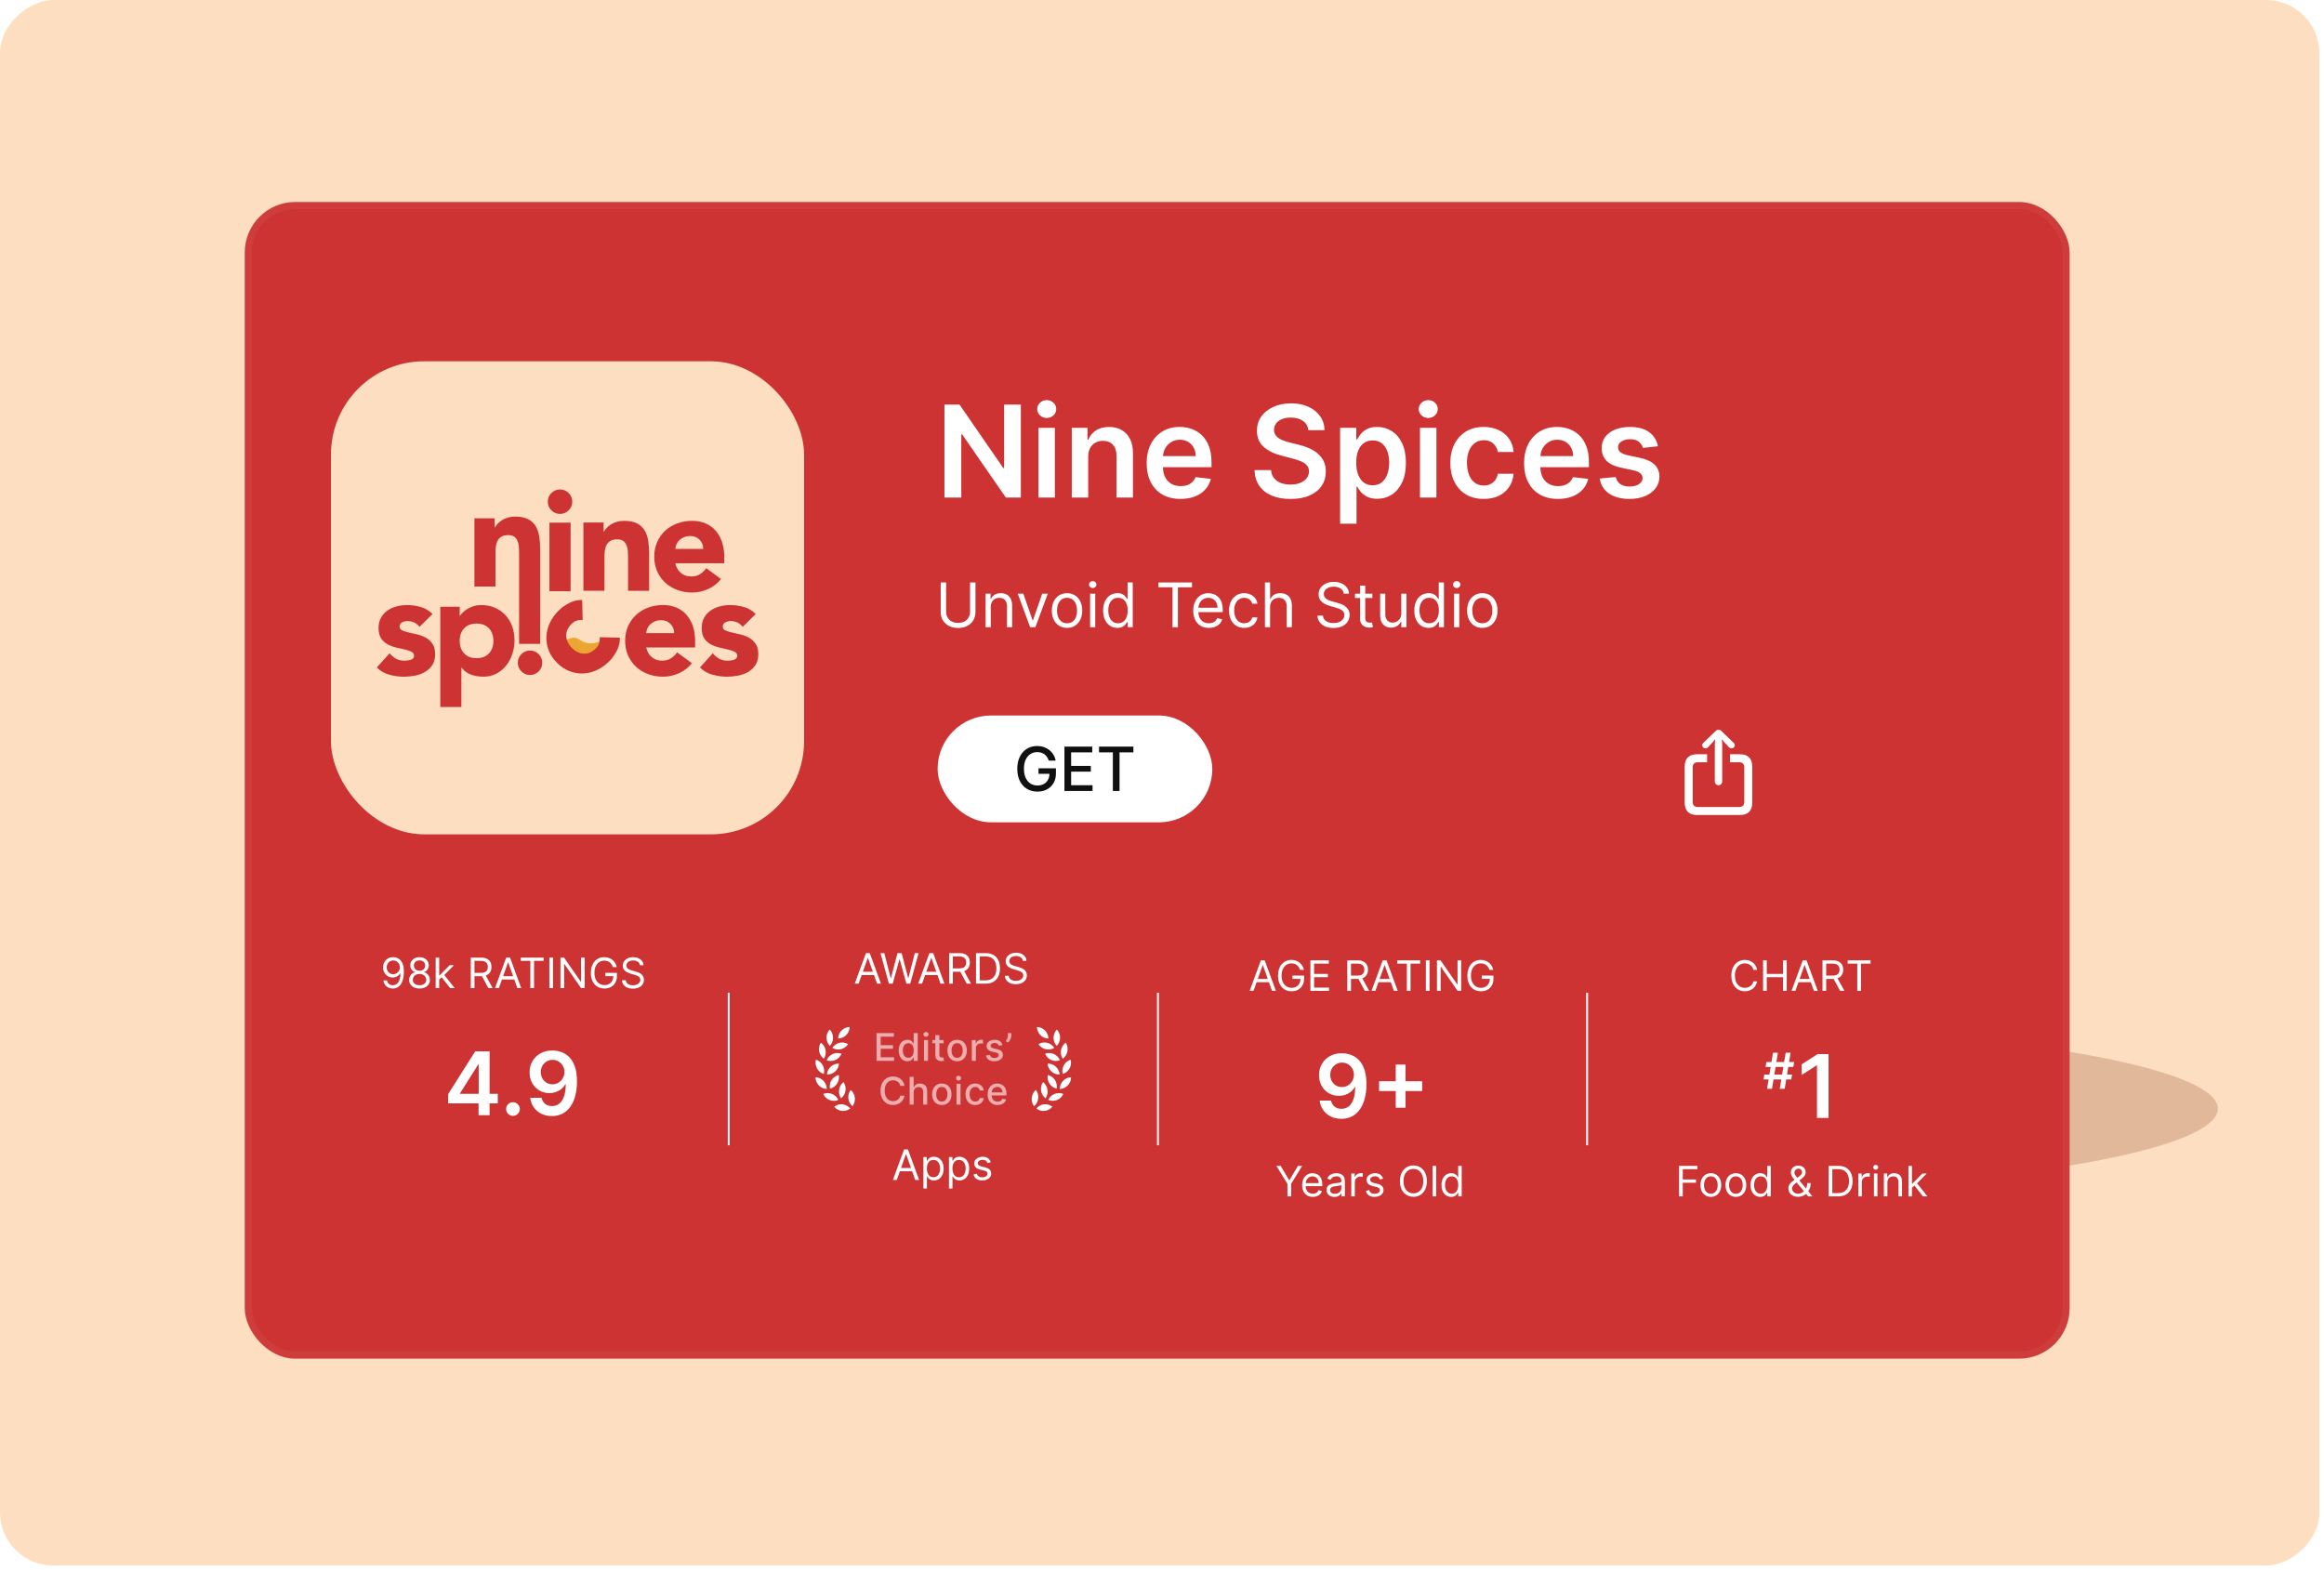 <svg width="478" height="323" viewBox="0 0 478 323" fill="none" xmlns="http://www.w3.org/2000/svg">
<rect x="477.045" width="322.025" height="477.044" rx="10.959" transform="rotate(90 477.045 0)" fill="#FEDEC0"/>
<g filter="url(#filter0_f_5233_60196)">
<ellipse cx="327.024" cy="228.052" rx="129.14" ry="18.134" fill="#6E2203" fill-opacity="0.2"/>
</g>
<rect x="50.34" y="41.551" width="375.341" height="237.913" rx="10.388" fill="#CC3332"/>
<rect x="51.079" y="42.29" width="373.864" height="236.436" rx="9.649" stroke="white" stroke-opacity="0.05" stroke-width="1.478"/>
<path d="M80.89 196.882C81.147 196.884 81.405 196.934 81.662 197.03C81.92 197.126 82.155 197.285 82.367 197.508C82.58 197.728 82.75 198.03 82.879 198.412C83.008 198.794 83.072 199.273 83.072 199.85C83.072 200.408 83.019 200.903 82.913 201.336C82.809 201.768 82.657 202.131 82.459 202.428C82.263 202.724 82.024 202.949 81.742 203.102C81.462 203.255 81.145 203.332 80.792 203.332C80.44 203.332 80.126 203.262 79.85 203.123C79.577 202.982 79.352 202.787 79.176 202.538C79.002 202.287 78.891 201.995 78.842 201.664H79.59C79.657 201.953 79.791 202.191 79.992 202.379C80.194 202.565 80.46 202.658 80.792 202.658C81.276 202.658 81.658 202.446 81.938 202.023C82.22 201.6 82.361 201.002 82.361 200.23H82.312C82.198 200.401 82.062 200.55 81.904 200.674C81.747 200.799 81.572 200.895 81.38 200.962C81.188 201.03 80.984 201.064 80.767 201.064C80.407 201.064 80.077 200.975 79.777 200.797C79.479 200.617 79.24 200.371 79.06 200.058C78.882 199.743 78.793 199.384 78.793 198.979C78.793 198.595 78.879 198.243 79.05 197.925C79.224 197.604 79.467 197.348 79.78 197.158C80.095 196.968 80.465 196.876 80.89 196.882ZM80.89 197.557C80.632 197.557 80.4 197.621 80.194 197.75C79.99 197.877 79.827 198.048 79.706 198.265C79.588 198.479 79.529 198.718 79.529 198.979C79.529 199.241 79.586 199.479 79.7 199.693C79.817 199.906 79.975 200.075 80.175 200.202C80.378 200.327 80.608 200.389 80.865 200.389C81.059 200.389 81.24 200.351 81.408 200.276C81.575 200.198 81.721 200.093 81.846 199.96C81.973 199.825 82.072 199.673 82.143 199.503C82.215 199.332 82.251 199.153 82.251 198.967C82.251 198.722 82.191 198.492 82.073 198.277C81.956 198.063 81.795 197.889 81.589 197.756C81.384 197.623 81.151 197.557 80.89 197.557ZM86.288 203.332C85.868 203.332 85.496 203.257 85.173 203.108C84.852 202.957 84.602 202.75 84.422 202.486C84.242 202.22 84.153 201.918 84.155 201.579C84.153 201.313 84.205 201.068 84.311 200.843C84.418 200.616 84.563 200.427 84.747 200.276C84.933 200.122 85.14 200.025 85.369 199.985V199.948C85.069 199.87 84.829 199.702 84.652 199.442C84.474 199.18 84.386 198.883 84.388 198.55C84.386 198.231 84.467 197.946 84.63 197.695C84.794 197.443 85.018 197.245 85.305 197.1C85.593 196.955 85.921 196.882 86.288 196.882C86.652 196.882 86.977 196.955 87.263 197.1C87.549 197.245 87.774 197.443 87.938 197.695C88.103 197.946 88.187 198.231 88.189 198.55C88.187 198.883 88.096 199.18 87.916 199.442C87.738 199.702 87.502 199.87 87.208 199.948V199.985C87.435 200.025 87.639 200.122 87.821 200.276C88.003 200.427 88.148 200.616 88.257 200.843C88.365 201.068 88.42 201.313 88.422 201.579C88.42 201.918 88.328 202.22 88.146 202.486C87.966 202.75 87.716 202.957 87.395 203.108C87.076 203.257 86.707 203.332 86.288 203.332ZM86.288 202.658C86.573 202.658 86.818 202.612 87.024 202.52C87.231 202.428 87.39 202.298 87.502 202.13C87.615 201.963 87.672 201.767 87.674 201.542C87.672 201.305 87.611 201.095 87.49 200.913C87.37 200.731 87.205 200.588 86.997 200.484C86.79 200.38 86.554 200.328 86.288 200.328C86.021 200.328 85.782 200.38 85.571 200.484C85.363 200.588 85.198 200.731 85.078 200.913C84.959 201.095 84.901 201.305 84.903 201.542C84.901 201.767 84.955 201.963 85.066 202.13C85.178 202.298 85.338 202.428 85.547 202.52C85.755 202.612 86.002 202.658 86.288 202.658ZM86.288 199.678C86.513 199.678 86.713 199.633 86.886 199.543C87.062 199.453 87.2 199.328 87.3 199.166C87.4 199.005 87.451 198.816 87.453 198.599C87.451 198.386 87.401 198.202 87.303 198.044C87.205 197.885 87.069 197.762 86.895 197.676C86.722 197.588 86.519 197.545 86.288 197.545C86.053 197.545 85.848 197.588 85.672 197.676C85.497 197.762 85.361 197.885 85.265 198.044C85.169 198.202 85.122 198.386 85.124 198.599C85.122 198.816 85.17 199.005 85.268 199.166C85.368 199.328 85.506 199.453 85.682 199.543C85.857 199.633 86.06 199.678 86.288 199.678ZM90.283 201.529L90.271 200.634H90.418L92.478 198.538H93.373L91.178 200.757H91.117L90.283 201.529ZM89.609 203.246V196.968H90.332V203.246H89.609ZM92.601 203.246L90.762 200.916L91.277 200.414L93.52 203.246H92.601ZM96.83 203.246V196.968H98.951C99.442 196.968 99.844 197.052 100.159 197.22C100.474 197.385 100.707 197.613 100.858 197.903C101.009 198.193 101.085 198.523 101.085 198.893C101.085 199.263 101.009 199.591 100.858 199.877C100.707 200.163 100.475 200.388 100.162 200.552C99.85 200.713 99.45 200.794 98.964 200.794H97.247V200.107H98.939C99.274 200.107 99.544 200.058 99.749 199.96C99.955 199.862 100.104 199.723 100.196 199.543C100.29 199.361 100.337 199.145 100.337 198.893C100.337 198.642 100.29 198.422 100.196 198.234C100.102 198.046 99.952 197.901 99.745 197.799C99.539 197.695 99.266 197.643 98.927 197.643H97.591V203.246H96.83ZM99.785 200.426L101.33 203.246H100.447L98.927 200.426H99.785ZM102.609 203.246H101.812L104.117 196.968H104.902L107.207 203.246H106.41L104.534 197.961H104.485L102.609 203.246ZM102.904 200.794H106.116V201.468H102.904V200.794ZM107.108 197.643V196.968H111.817V197.643H109.843V203.246H109.082V197.643H107.108ZM113.75 196.968V203.246H112.99V196.968H113.75ZM120.253 196.968V203.246H119.517L116.096 198.317H116.035V203.246H115.275V196.968H116.01L119.443 201.91H119.505V196.968H120.253ZM126.065 198.93C125.998 198.724 125.909 198.539 125.799 198.375C125.69 198.21 125.561 198.069 125.409 197.952C125.26 197.836 125.091 197.747 124.9 197.686C124.71 197.624 124.502 197.594 124.275 197.594C123.903 197.594 123.565 197.69 123.261 197.882C122.956 198.074 122.714 198.357 122.534 198.731C122.354 199.105 122.264 199.564 122.264 200.107C122.264 200.651 122.355 201.11 122.537 201.484C122.719 201.857 122.965 202.141 123.276 202.333C123.586 202.525 123.936 202.621 124.324 202.621C124.684 202.621 125.001 202.544 125.274 202.391C125.55 202.236 125.765 202.017 125.918 201.735C126.073 201.451 126.151 201.117 126.151 200.733L126.384 200.782H124.496V200.107H126.887V200.782C126.887 201.299 126.776 201.748 126.556 202.13C126.337 202.512 126.035 202.809 125.648 203.019C125.264 203.228 124.823 203.332 124.324 203.332C123.768 203.332 123.28 203.201 122.859 202.94C122.44 202.678 122.113 202.306 121.878 201.824C121.645 201.341 121.529 200.769 121.529 200.107C121.529 199.611 121.595 199.164 121.728 198.768C121.863 198.369 122.053 198.03 122.298 197.75C122.543 197.47 122.833 197.255 123.169 197.106C123.504 196.957 123.873 196.882 124.275 196.882C124.606 196.882 124.915 196.932 125.201 197.033C125.489 197.131 125.745 197.271 125.97 197.453C126.197 197.632 126.386 197.848 126.537 198.099C126.689 198.349 126.793 198.626 126.85 198.93H126.065ZM131.622 198.538C131.585 198.227 131.436 197.986 131.174 197.814C130.913 197.643 130.592 197.557 130.212 197.557C129.934 197.557 129.691 197.602 129.482 197.692C129.276 197.782 129.115 197.905 128.998 198.063C128.884 198.22 128.826 198.399 128.826 198.599C128.826 198.767 128.866 198.911 128.946 199.031C129.028 199.15 129.132 199.249 129.259 199.329C129.385 199.406 129.518 199.471 129.657 199.522C129.796 199.571 129.924 199.611 130.04 199.641L130.678 199.813C130.841 199.856 131.023 199.915 131.224 199.991C131.426 200.066 131.619 200.17 131.803 200.3C131.989 200.429 132.142 200.595 132.263 200.797C132.383 200.999 132.444 201.247 132.444 201.542C132.444 201.881 132.355 202.188 132.177 202.461C132.001 202.735 131.744 202.953 131.404 203.114C131.067 203.276 130.657 203.356 130.175 203.356C129.726 203.356 129.336 203.284 129.007 203.139C128.68 202.994 128.423 202.791 128.235 202.532C128.049 202.272 127.944 201.971 127.919 201.628H128.704C128.724 201.865 128.804 202.061 128.943 202.216C129.084 202.369 129.262 202.484 129.476 202.559C129.693 202.633 129.926 202.67 130.175 202.67C130.465 202.67 130.726 202.623 130.957 202.529C131.188 202.433 131.371 202.3 131.506 202.13C131.64 201.959 131.708 201.758 131.708 201.529C131.708 201.321 131.65 201.151 131.533 201.021C131.417 200.89 131.263 200.784 131.073 200.702C130.883 200.62 130.678 200.549 130.457 200.487L129.685 200.267C129.194 200.126 128.806 199.924 128.52 199.663C128.234 199.401 128.091 199.059 128.091 198.636C128.091 198.284 128.186 197.978 128.376 197.716C128.568 197.453 128.825 197.248 129.148 197.103C129.473 196.956 129.836 196.882 130.236 196.882C130.641 196.882 131.001 196.955 131.315 197.1C131.63 197.243 131.88 197.439 132.063 197.689C132.249 197.938 132.347 198.221 132.358 198.538H131.622Z" fill="white"/>
<path d="M92.171 226.951V225.06L97.74 216.26H99.317V218.952H98.356L94.606 224.894V224.996H102.381V226.951H92.171ZM98.433 229.387V226.374L98.458 225.528V216.26H100.701V229.387H98.433ZM105.513 229.528C105.124 229.528 104.791 229.391 104.513 229.118C104.236 228.844 104.099 228.511 104.103 228.118C104.099 227.733 104.236 227.404 104.513 227.131C104.791 226.857 105.124 226.72 105.513 226.72C105.889 226.72 106.216 226.857 106.494 227.131C106.776 227.404 106.919 227.733 106.923 228.118C106.919 228.378 106.851 228.615 106.718 228.829C106.59 229.043 106.419 229.214 106.205 229.342C105.996 229.466 105.765 229.528 105.513 229.528ZM113.656 216.081C114.285 216.085 114.896 216.196 115.489 216.414C116.088 216.628 116.626 216.978 117.105 217.465C117.583 217.948 117.963 218.595 118.246 219.407C118.528 220.219 118.669 221.223 118.669 222.42C118.673 223.548 118.553 224.556 118.31 225.445C118.07 226.329 117.726 227.077 117.278 227.688C116.829 228.299 116.289 228.765 115.656 229.085C115.024 229.406 114.312 229.566 113.522 229.566C112.693 229.566 111.958 229.404 111.317 229.079C110.68 228.754 110.165 228.31 109.772 227.746C109.379 227.182 109.138 226.537 109.048 225.81H111.387C111.507 226.332 111.751 226.746 112.118 227.054C112.49 227.357 112.958 227.509 113.522 227.509C114.432 227.509 115.133 227.114 115.624 226.323C116.115 225.533 116.361 224.434 116.361 223.029H116.271C116.062 223.405 115.791 223.729 115.457 224.003C115.124 224.272 114.746 224.479 114.323 224.625C113.904 224.77 113.46 224.842 112.99 224.842C112.221 224.842 111.528 224.659 110.913 224.291C110.302 223.924 109.817 223.42 109.458 222.779C109.104 222.138 108.924 221.405 108.92 220.58C108.92 219.726 109.116 218.959 109.51 218.279C109.907 217.596 110.46 217.057 111.17 216.664C111.879 216.267 112.708 216.072 113.656 216.081ZM113.663 218.004C113.201 218.004 112.785 218.117 112.413 218.343C112.046 218.566 111.755 218.869 111.541 219.253C111.332 219.634 111.227 220.059 111.227 220.529C111.232 220.995 111.336 221.418 111.541 221.798C111.751 222.178 112.035 222.48 112.394 222.702C112.757 222.924 113.171 223.035 113.637 223.035C113.983 223.035 114.306 222.969 114.605 222.836C114.904 222.704 115.165 222.52 115.387 222.285C115.613 222.046 115.789 221.775 115.912 221.471C116.041 221.168 116.103 220.847 116.098 220.51C116.098 220.061 115.992 219.647 115.778 219.266C115.569 218.886 115.28 218.581 114.913 218.35C114.549 218.119 114.133 218.004 113.663 218.004Z" fill="white"/>
<rect x="149.688" y="204.191" width="0.392" height="31.389" fill="white"/>
<g clip-path="url(#clip0_5233_60196)">
<path d="M184.445 242.707H183.648L185.954 236.429H186.738L189.043 242.707H188.246L186.37 237.422H186.321L184.445 242.707ZM184.74 240.255H187.952V240.929H184.74V240.255ZM189.923 244.473V237.999H190.622V238.747H190.708C190.761 238.665 190.835 238.561 190.929 238.434C191.025 238.305 191.162 238.191 191.339 238.091C191.519 237.988 191.762 237.937 192.069 237.937C192.465 237.937 192.815 238.036 193.117 238.235C193.42 238.433 193.656 238.714 193.825 239.078C193.995 239.441 194.08 239.871 194.08 240.365C194.08 240.864 193.995 241.296 193.825 241.662C193.656 242.026 193.421 242.308 193.12 242.508C192.82 242.706 192.474 242.805 192.081 242.805C191.779 242.805 191.537 242.755 191.355 242.655C191.173 242.553 191.033 242.437 190.935 242.309C190.837 242.178 190.761 242.069 190.708 241.984H190.647V244.473H189.923ZM190.634 240.353C190.634 240.708 190.686 241.022 190.791 241.294C190.895 241.564 191.047 241.775 191.247 241.928C191.448 242.08 191.693 242.155 191.983 242.155C192.286 242.155 192.538 242.076 192.74 241.916C192.945 241.755 193.098 241.538 193.2 241.266C193.304 240.992 193.356 240.688 193.356 240.353C193.356 240.022 193.305 239.723 193.203 239.458C193.103 239.19 192.951 238.979 192.746 238.823C192.544 238.666 192.29 238.587 191.983 238.587C191.689 238.587 191.442 238.662 191.241 238.811C191.041 238.958 190.89 239.165 190.788 239.43C190.685 239.694 190.634 240.001 190.634 240.353ZM195.183 244.473V237.999H195.882V238.747H195.968C196.021 238.665 196.095 238.561 196.189 238.434C196.285 238.305 196.422 238.191 196.6 238.091C196.779 237.988 197.023 237.937 197.329 237.937C197.726 237.937 198.075 238.036 198.377 238.235C198.68 238.433 198.916 238.714 199.086 239.078C199.255 239.441 199.34 239.871 199.34 240.365C199.34 240.864 199.255 241.296 199.086 241.662C198.916 242.026 198.681 242.308 198.381 242.508C198.08 242.706 197.734 242.805 197.341 242.805C197.039 242.805 196.797 242.755 196.615 242.655C196.433 242.553 196.293 242.437 196.195 242.309C196.097 242.178 196.021 242.069 195.968 241.984H195.907V244.473H195.183ZM195.895 240.353C195.895 240.708 195.947 241.022 196.051 241.294C196.155 241.564 196.307 241.775 196.508 241.928C196.708 242.08 196.953 242.155 197.243 242.155C197.546 242.155 197.798 242.076 198 241.916C198.205 241.755 198.358 241.538 198.46 241.266C198.564 240.992 198.617 240.688 198.617 240.353C198.617 240.022 198.565 239.723 198.463 239.458C198.363 239.19 198.211 238.979 198.007 238.823C197.804 238.666 197.55 238.587 197.243 238.587C196.949 238.587 196.702 238.662 196.501 238.811C196.301 238.958 196.15 239.165 196.048 239.43C195.946 239.694 195.895 240.001 195.895 240.353ZM203.779 239.053L203.129 239.237C203.088 239.129 203.028 239.023 202.948 238.921C202.87 238.817 202.764 238.731 202.629 238.664C202.494 238.596 202.322 238.563 202.111 238.563C201.823 238.563 201.583 238.629 201.391 238.762C201.201 238.893 201.106 239.059 201.106 239.262C201.106 239.441 201.171 239.583 201.302 239.688C201.433 239.792 201.637 239.879 201.915 239.948L202.614 240.12C203.035 240.222 203.348 240.378 203.555 240.589C203.761 240.797 203.864 241.066 203.864 241.395C203.864 241.665 203.787 241.906 203.631 242.118C203.478 242.331 203.264 242.499 202.988 242.621C202.712 242.744 202.391 242.805 202.025 242.805C201.545 242.805 201.148 242.701 200.833 242.492C200.518 242.284 200.319 241.98 200.235 241.579L200.922 241.407C200.987 241.661 201.111 241.851 201.293 241.977C201.477 242.104 201.717 242.168 202.013 242.168C202.35 242.168 202.618 242.096 202.816 241.953C203.016 241.808 203.116 241.634 203.116 241.432C203.116 241.268 203.059 241.131 202.945 241.021C202.83 240.909 202.655 240.825 202.418 240.77L201.633 240.586C201.202 240.484 200.885 240.325 200.683 240.111C200.482 239.894 200.382 239.623 200.382 239.298C200.382 239.033 200.457 238.798 200.606 238.593C200.757 238.389 200.963 238.229 201.222 238.112C201.484 237.996 201.78 237.937 202.111 237.937C202.577 237.937 202.943 238.04 203.208 238.244C203.476 238.448 203.666 238.718 203.779 239.053Z" fill="white"/>
<path d="M180.282 218.207V212.5H183.86V213.241H181.143V214.98H183.673V215.719H181.143V217.466H183.893V218.207H180.282ZM186.64 218.291C186.294 218.291 185.986 218.202 185.715 218.026C185.445 217.848 185.233 217.594 185.079 217.265C184.927 216.934 184.851 216.538 184.851 216.075C184.851 215.613 184.928 215.217 185.082 214.888C185.238 214.559 185.452 214.308 185.723 214.133C185.994 213.958 186.302 213.871 186.645 213.871C186.911 213.871 187.125 213.916 187.286 214.005C187.45 214.092 187.576 214.194 187.665 214.311C187.756 214.428 187.827 214.531 187.877 214.621H187.927V212.5H188.76V218.207H187.947V217.541H187.877C187.827 217.632 187.754 217.736 187.66 217.853C187.567 217.97 187.439 218.072 187.275 218.16C187.112 218.247 186.9 218.291 186.64 218.291ZM186.824 217.58C187.063 217.58 187.266 217.517 187.431 217.391C187.598 217.262 187.725 217.085 187.81 216.858C187.897 216.632 187.941 216.368 187.941 216.067C187.941 215.77 187.898 215.51 187.813 215.287C187.727 215.064 187.602 214.89 187.437 214.765C187.271 214.641 187.067 214.579 186.824 214.579C186.573 214.579 186.364 214.644 186.197 214.774C186.029 214.904 185.903 215.081 185.818 215.306C185.734 215.531 185.692 215.784 185.692 216.067C185.692 216.353 185.735 216.61 185.82 216.839C185.906 217.067 186.032 217.248 186.199 217.382C186.369 217.514 186.577 217.58 186.824 217.58ZM190.044 218.207V213.927H190.877V218.207H190.044ZM190.465 213.266C190.32 213.266 190.195 213.218 190.091 213.121C189.989 213.023 189.938 212.906 189.938 212.77C189.938 212.633 189.989 212.516 190.091 212.419C190.195 212.321 190.32 212.271 190.465 212.271C190.61 212.271 190.733 212.321 190.835 212.419C190.939 212.516 190.991 212.633 190.991 212.77C190.991 212.906 190.939 213.023 190.835 213.121C190.733 213.218 190.61 213.266 190.465 213.266ZM194.09 213.927V214.595H191.752V213.927H194.09ZM192.379 212.901H193.212V216.95C193.212 217.112 193.237 217.234 193.285 217.315C193.333 217.395 193.395 217.45 193.472 217.48C193.55 217.508 193.634 217.522 193.725 217.522C193.792 217.522 193.851 217.517 193.901 217.508C193.951 217.498 193.99 217.491 194.018 217.485L194.168 218.174C194.12 218.192 194.051 218.211 193.962 218.229C193.873 218.25 193.761 218.261 193.628 218.263C193.408 218.266 193.204 218.227 193.015 218.146C192.825 218.064 192.672 217.938 192.555 217.767C192.438 217.596 192.379 217.381 192.379 217.123V212.901ZM196.863 218.293C196.462 218.293 196.112 218.201 195.812 218.018C195.513 217.834 195.281 217.576 195.116 217.246C194.95 216.915 194.868 216.529 194.868 216.086C194.868 215.642 194.95 215.254 195.116 214.922C195.281 214.589 195.513 214.331 195.812 214.147C196.112 213.963 196.462 213.871 196.863 213.871C197.264 213.871 197.615 213.963 197.914 214.147C198.213 214.331 198.445 214.589 198.61 214.922C198.776 215.254 198.858 215.642 198.858 216.086C198.858 216.529 198.776 216.915 198.61 217.246C198.445 217.576 198.213 217.834 197.914 218.018C197.615 218.201 197.264 218.293 196.863 218.293ZM196.866 217.594C197.126 217.594 197.341 217.525 197.512 217.388C197.683 217.25 197.81 217.067 197.891 216.839C197.975 216.61 198.017 216.359 198.017 216.084C198.017 215.81 197.975 215.56 197.891 215.331C197.81 215.101 197.683 214.916 197.512 214.777C197.341 214.637 197.126 214.568 196.866 214.568C196.604 214.568 196.387 214.637 196.214 214.777C196.043 214.916 195.916 215.101 195.832 215.331C195.75 215.56 195.709 215.81 195.709 216.084C195.709 216.359 195.75 216.61 195.832 216.839C195.916 217.067 196.043 217.25 196.214 217.388C196.387 217.525 196.604 217.594 196.866 217.594ZM199.883 218.207V213.927H200.688V214.607H200.732C200.811 214.376 200.948 214.195 201.145 214.063C201.344 213.929 201.568 213.863 201.819 213.863C201.871 213.863 201.933 213.864 202.003 213.868C202.076 213.872 202.132 213.877 202.173 213.882V214.679C202.14 214.67 202.08 214.66 201.995 214.648C201.909 214.635 201.824 214.629 201.738 214.629C201.542 214.629 201.366 214.671 201.212 214.754C201.059 214.836 200.939 214.95 200.85 215.097C200.76 215.242 200.716 215.407 200.716 215.593V218.207H199.883ZM206.196 214.972L205.441 215.105C205.409 215.009 205.359 214.917 205.29 214.83C205.223 214.742 205.132 214.671 205.017 214.615C204.902 214.559 204.758 214.531 204.585 214.531C204.349 214.531 204.152 214.584 203.994 214.69C203.837 214.794 203.758 214.929 203.758 215.094C203.758 215.237 203.81 215.353 203.916 215.44C204.022 215.527 204.193 215.599 204.429 215.654L205.109 215.81C205.503 215.902 205.796 216.042 205.99 216.231C206.183 216.421 206.279 216.667 206.279 216.97C206.279 217.226 206.205 217.455 206.057 217.655C205.91 217.854 205.705 218.01 205.441 218.123C205.179 218.237 204.875 218.293 204.529 218.293C204.05 218.293 203.659 218.191 203.356 217.987C203.053 217.781 202.868 217.488 202.799 217.109L203.604 216.986C203.654 217.196 203.758 217.355 203.914 217.463C204.07 217.569 204.273 217.622 204.524 217.622C204.797 217.622 205.015 217.565 205.179 217.452C205.342 217.337 205.424 217.196 205.424 217.031C205.424 216.897 205.374 216.785 205.274 216.694C205.175 216.603 205.024 216.534 204.819 216.488L204.095 216.329C203.695 216.238 203.4 216.093 203.209 215.894C203.019 215.695 202.924 215.444 202.924 215.139C202.924 214.886 202.995 214.665 203.136 214.476C203.277 214.286 203.472 214.138 203.721 214.033C203.97 213.925 204.255 213.871 204.577 213.871C205.039 213.871 205.404 213.971 205.669 214.172C205.935 214.371 206.11 214.637 206.196 214.972ZM208.006 212.5V213.035C208.006 213.193 207.976 213.359 207.917 213.534C207.859 213.707 207.777 213.873 207.672 214.033C207.566 214.192 207.441 214.33 207.298 214.445L206.886 214.15C206.995 213.99 207.09 213.82 207.17 213.64C207.252 213.459 207.293 213.261 207.293 213.043V212.5H208.006ZM186.037 223.356H185.167C185.134 223.17 185.072 223.007 184.981 222.865C184.89 222.724 184.778 222.604 184.646 222.506C184.514 222.407 184.367 222.333 184.203 222.283C184.042 222.233 183.87 222.208 183.688 222.208C183.359 222.208 183.064 222.29 182.804 222.456C182.546 222.621 182.342 222.864 182.191 223.183C182.043 223.503 181.968 223.893 181.968 224.353C181.968 224.818 182.043 225.21 182.191 225.529C182.342 225.849 182.547 226.09 182.807 226.254C183.067 226.417 183.36 226.499 183.685 226.499C183.865 226.499 184.036 226.475 184.198 226.427C184.361 226.377 184.509 226.303 184.641 226.207C184.773 226.11 184.884 225.992 184.975 225.853C185.068 225.712 185.132 225.55 185.167 225.368L186.037 225.371C185.99 225.651 185.9 225.909 185.767 226.145C185.635 226.379 185.465 226.582 185.257 226.753C185.05 226.922 184.814 227.053 184.549 227.146C184.283 227.239 183.993 227.285 183.679 227.285C183.185 227.285 182.745 227.168 182.358 226.934C181.972 226.698 181.667 226.361 181.444 225.922C181.223 225.484 181.113 224.961 181.113 224.353C181.113 223.744 181.224 223.221 181.447 222.785C181.67 222.346 181.975 222.01 182.361 221.776C182.748 221.54 183.187 221.422 183.679 221.422C183.982 221.422 184.265 221.466 184.526 221.553C184.79 221.638 185.027 221.765 185.237 221.932C185.447 222.097 185.621 222.3 185.758 222.539C185.896 222.777 185.989 223.049 186.037 223.356ZM187.928 224.666V227.207H187.095V221.5H187.917V223.623H187.97C188.07 223.393 188.223 223.21 188.429 223.074C188.636 222.939 188.905 222.871 189.237 222.871C189.531 222.871 189.787 222.931 190.007 223.052C190.228 223.173 190.399 223.353 190.519 223.593C190.642 223.83 190.703 224.128 190.703 224.484V227.207H189.87V224.585C189.87 224.271 189.789 224.027 189.628 223.855C189.466 223.68 189.241 223.593 188.953 223.593C188.756 223.593 188.58 223.635 188.424 223.718C188.27 223.802 188.148 223.924 188.059 224.086C187.971 224.246 187.928 224.439 187.928 224.666ZM193.712 227.293C193.311 227.293 192.961 227.201 192.662 227.018C192.363 226.834 192.13 226.576 191.965 226.246C191.8 225.915 191.717 225.529 191.717 225.086C191.717 224.642 191.8 224.254 191.965 223.922C192.13 223.589 192.363 223.331 192.662 223.147C192.961 222.963 193.311 222.871 193.712 222.871C194.114 222.871 194.464 222.963 194.763 223.147C195.062 223.331 195.294 223.589 195.46 223.922C195.625 224.254 195.708 224.642 195.708 225.086C195.708 225.529 195.625 225.915 195.46 226.246C195.294 226.576 195.062 226.834 194.763 227.018C194.464 227.201 194.114 227.293 193.712 227.293ZM193.715 226.594C193.975 226.594 194.191 226.525 194.362 226.388C194.533 226.25 194.659 226.067 194.741 225.839C194.824 225.61 194.866 225.359 194.866 225.084C194.866 224.81 194.824 224.56 194.741 224.331C194.659 224.101 194.533 223.916 194.362 223.777C194.191 223.637 193.975 223.568 193.715 223.568C193.453 223.568 193.236 223.637 193.063 223.777C192.892 223.916 192.765 224.101 192.681 224.331C192.599 224.56 192.559 224.81 192.559 225.084C192.559 225.359 192.599 225.61 192.681 225.839C192.765 226.067 192.892 226.25 193.063 226.388C193.236 226.525 193.453 226.594 193.715 226.594ZM196.732 227.207V222.927H197.565V227.207H196.732ZM197.153 222.266C197.008 222.266 196.883 222.218 196.779 222.121C196.677 222.023 196.626 221.906 196.626 221.77C196.626 221.633 196.677 221.516 196.779 221.419C196.883 221.321 197.008 221.271 197.153 221.271C197.297 221.271 197.421 221.321 197.523 221.419C197.627 221.516 197.679 221.633 197.679 221.77C197.679 221.906 197.627 222.023 197.523 222.121C197.421 222.218 197.297 222.266 197.153 222.266ZM200.583 227.293C200.169 227.293 199.812 227.2 199.513 227.012C199.216 226.822 198.987 226.561 198.827 226.229C198.668 225.896 198.588 225.516 198.588 225.086C198.588 224.652 198.67 224.268 198.833 223.935C198.997 223.601 199.227 223.34 199.524 223.152C199.821 222.965 200.172 222.871 200.575 222.871C200.9 222.871 201.19 222.931 201.444 223.052C201.699 223.171 201.904 223.338 202.06 223.554C202.218 223.769 202.312 224.021 202.342 224.309H201.531C201.486 224.108 201.384 223.935 201.224 223.791C201.066 223.646 200.854 223.573 200.589 223.573C200.356 223.573 200.153 223.635 199.978 223.757C199.806 223.878 199.671 224.051 199.574 224.275C199.478 224.498 199.429 224.762 199.429 225.067C199.429 225.379 199.477 225.648 199.572 225.875C199.666 226.102 199.8 226.277 199.973 226.402C200.147 226.526 200.353 226.588 200.589 226.588C200.747 226.588 200.89 226.56 201.018 226.502C201.148 226.443 201.257 226.358 201.344 226.248C201.433 226.139 201.495 226.007 201.531 225.853H202.342C202.312 226.13 202.222 226.377 202.071 226.594C201.921 226.811 201.719 226.982 201.466 227.107C201.216 227.231 200.921 227.293 200.583 227.293ZM205.171 227.293C204.75 227.293 204.387 227.203 204.082 227.023C203.779 226.841 203.545 226.586 203.38 226.257C203.216 225.926 203.134 225.539 203.134 225.095C203.134 224.656 203.216 224.27 203.38 223.935C203.545 223.601 203.775 223.34 204.071 223.152C204.368 222.965 204.715 222.871 205.113 222.871C205.354 222.871 205.589 222.911 205.815 222.991C206.042 223.071 206.245 223.196 206.426 223.367C206.606 223.538 206.748 223.76 206.852 224.033C206.956 224.304 207.008 224.634 207.008 225.022V225.318H203.605V224.693H206.191C206.191 224.474 206.147 224.28 206.058 224.111C205.968 223.94 205.843 223.805 205.681 223.707C205.522 223.608 205.334 223.559 205.119 223.559C204.884 223.559 204.68 223.617 204.505 223.732C204.333 223.845 204.199 223.994 204.104 224.178C204.011 224.36 203.965 224.558 203.965 224.771V225.259C203.965 225.545 204.015 225.789 204.115 225.989C204.218 226.19 204.36 226.343 204.542 226.449C204.724 226.553 204.936 226.605 205.18 226.605C205.338 226.605 205.482 226.583 205.612 226.538C205.742 226.492 205.854 226.423 205.949 226.332C206.044 226.241 206.116 226.129 206.166 225.995L206.955 226.137C206.892 226.369 206.778 226.573 206.615 226.747C206.453 226.92 206.25 227.055 206.005 227.151C205.761 227.246 205.484 227.293 205.171 227.293Z" fill="white" fill-opacity="0.6"/>
<path fill-rule="evenodd" clip-rule="evenodd" d="M173.419 228.514C173.067 228.514 172.72 228.436 172.401 228.285C172.083 228.135 171.8 227.916 171.574 227.643C172.065 227.259 172.684 227.082 173.301 227.151C173.917 227.22 174.484 227.528 174.881 228.012C174.46 228.339 173.945 228.515 173.415 228.514H173.419ZM174.479 225.669C174.478 225.133 174.652 224.612 174.974 224.186C175.449 224.59 175.752 225.164 175.82 225.789C175.888 226.414 175.717 227.041 175.341 227.541C175.072 227.312 174.855 227.025 174.706 226.702C174.557 226.379 174.479 226.026 174.479 225.669ZM170.889 226.352C170.548 226.26 170.232 226.093 169.962 225.863C169.692 225.633 169.475 225.346 169.326 225.022C169.899 224.783 170.541 224.777 171.118 225.005C171.696 225.234 172.163 225.68 172.425 226.25C171.953 226.446 171.419 226.493 170.889 226.352ZM172.641 223.88C172.778 223.364 173.078 222.908 173.496 222.581C173.851 223.096 173.997 223.73 173.903 224.351C173.809 224.972 173.483 225.533 172.993 225.917C172.791 225.624 172.655 225.29 172.595 224.938C172.534 224.586 172.55 224.225 172.641 223.88ZM168.607 223.441C168.335 223.214 168.116 222.929 167.964 222.607C167.813 222.285 167.732 221.934 167.729 221.577C168.349 221.598 168.937 221.862 169.369 222.314C169.802 222.765 170.046 223.368 170.049 223.998C169.521 223.978 169.014 223.782 168.607 223.441ZM171.21 221.934C171.558 221.502 172.026 221.228 172.525 221.11C172.638 221.729 172.511 222.368 172.171 222.894C171.831 223.42 171.304 223.793 170.699 223.935C170.635 223.584 170.648 223.223 170.736 222.877C170.824 222.531 170.986 222.21 171.21 221.934ZM168.193 220C167.988 219.709 167.849 219.376 167.785 219.025C167.721 218.674 167.733 218.313 167.821 217.967C168.415 218.151 168.916 218.56 169.218 219.109C169.521 219.658 169.603 220.305 169.446 220.914C168.94 220.757 168.5 220.436 168.193 220ZM171.094 219.227C171.524 218.916 172.044 218.757 172.572 218.776C172.521 219.402 172.235 219.984 171.773 220.402C171.31 220.82 170.707 221.041 170.088 221.02C170.117 220.664 170.221 220.319 170.395 220.008C170.569 219.698 170.807 219.43 171.094 219.223V219.227ZM168.549 216.508C168.445 216.166 168.417 215.806 168.466 215.452C168.515 215.098 168.639 214.759 168.831 214.46C169.336 214.824 169.682 215.373 169.798 215.991C169.913 216.609 169.789 217.248 169.45 217.775C169.021 217.464 168.704 217.019 168.549 216.508ZM171.543 216.704C172.047 216.548 172.588 216.565 173.082 216.751C172.84 217.329 172.387 217.79 171.818 218.039C171.249 218.287 170.607 218.304 170.026 218.085C170.165 217.757 170.372 217.464 170.634 217.226C170.896 216.988 171.206 216.811 171.543 216.708V216.704ZM170.019 213.718C169.93 212.972 170.181 212.266 170.649 211.756C171.083 212.205 171.329 212.807 171.336 213.435C171.343 214.064 171.111 214.671 170.688 215.13C170.317 214.747 170.082 214.251 170.019 213.718ZM172.931 214.448C173.455 214.384 173.985 214.497 174.44 214.77C174.1 215.295 173.574 215.668 172.971 215.812C172.367 215.955 171.733 215.857 171.198 215.539C171.391 215.239 171.646 214.987 171.946 214.798C172.245 214.61 172.581 214.49 172.931 214.448ZM173.307 211.776C173.72 211.443 174.23 211.259 174.757 211.25C174.738 211.879 174.481 212.476 174.04 212.917C173.598 213.358 173.006 213.61 172.386 213.62C172.397 213.263 172.486 212.913 172.645 212.594C172.804 212.276 173.03 211.996 173.307 211.776Z" fill="white"/>
<path fill-rule="evenodd" clip-rule="evenodd" d="M214.613 228.514C214.964 228.514 215.311 228.436 215.63 228.285C215.949 228.135 216.231 227.916 216.458 227.643C215.966 227.259 215.347 227.082 214.731 227.151C214.114 227.22 213.548 227.528 213.15 228.012C213.571 228.339 214.086 228.515 214.616 228.514H214.613ZM213.553 225.669C213.553 225.133 213.379 224.612 213.057 224.186C212.583 224.59 212.28 225.164 212.211 225.789C212.143 226.414 212.314 227.041 212.69 227.541C212.96 227.312 213.176 227.025 213.325 226.702C213.474 226.379 213.552 226.026 213.553 225.669ZM217.142 226.352C217.483 226.26 217.799 226.093 218.069 225.863C218.339 225.633 218.556 225.346 218.705 225.022C218.132 224.783 217.49 224.777 216.913 225.005C216.336 225.234 215.868 225.68 215.607 226.25C216.079 226.446 216.612 226.493 217.142 226.352ZM215.39 223.88C215.253 223.364 214.953 222.908 214.535 222.581C214.18 223.096 214.035 223.73 214.128 224.351C214.222 224.972 214.548 225.533 215.038 225.917C215.24 225.624 215.376 225.29 215.437 224.938C215.498 224.586 215.482 224.225 215.39 223.88ZM219.425 223.441C219.696 223.214 219.915 222.929 220.067 222.607C220.219 222.285 220.299 221.934 220.303 221.577C219.682 221.598 219.094 221.862 218.662 222.314C218.229 222.765 217.985 223.368 217.982 223.998C218.51 223.978 219.017 223.782 219.425 223.441ZM216.821 221.934C216.473 221.502 216.005 221.228 215.506 221.11C215.393 221.729 215.52 222.368 215.861 222.894C216.201 223.42 216.728 223.793 217.332 223.935C217.396 223.584 217.384 223.223 217.295 222.877C217.207 222.531 217.045 222.21 216.821 221.934ZM219.839 220C220.043 219.709 220.182 219.376 220.246 219.025C220.31 218.674 220.298 218.313 220.21 217.967C219.616 218.151 219.116 218.56 218.813 219.109C218.51 219.658 218.428 220.305 218.585 220.914C219.091 220.757 219.531 220.436 219.839 220ZM216.937 219.227C216.507 218.916 215.988 218.757 215.46 218.776C215.51 219.402 215.796 219.984 216.258 220.402C216.721 220.82 217.324 221.041 217.943 221.02C217.915 220.664 217.81 220.319 217.636 220.008C217.463 219.698 217.224 219.43 216.937 219.223V219.227ZM219.483 216.508C219.586 216.166 219.614 215.806 219.566 215.452C219.517 215.098 219.392 214.759 219.2 214.46C218.695 214.824 218.349 215.373 218.233 215.991C218.118 216.609 218.243 217.248 218.581 217.775C219.011 217.464 219.327 217.019 219.483 216.508ZM216.489 216.704C215.984 216.548 215.443 216.565 214.949 216.751C215.192 217.329 215.645 217.79 216.214 218.039C216.783 218.287 217.424 218.304 218.005 218.085C217.866 217.757 217.659 217.464 217.397 217.226C217.135 216.988 216.825 216.811 216.489 216.708V216.704ZM218.013 213.718C218.102 212.972 217.85 212.266 217.382 211.756C216.949 212.205 216.702 212.807 216.695 213.435C216.688 214.064 216.92 214.671 217.344 215.13C217.714 214.747 217.949 214.251 218.013 213.718ZM215.1 214.448C214.576 214.384 214.046 214.497 213.591 214.77C213.931 215.295 214.457 215.668 215.06 215.812C215.664 215.955 216.299 215.857 216.833 215.539C216.64 215.239 216.385 214.987 216.086 214.798C215.786 214.61 215.45 214.49 215.1 214.448ZM214.725 211.776C214.311 211.443 213.801 211.259 213.274 211.25C213.293 211.879 213.55 212.476 213.991 212.917C214.433 213.358 215.025 213.61 215.645 213.62C215.634 213.263 215.546 212.913 215.387 212.594C215.228 212.276 215.002 211.996 214.725 211.776Z" fill="white"/>
<path d="M176.598 202.332H175.801L178.106 196.054H178.891L181.196 202.332H180.399L178.523 197.047H178.474L176.598 202.332ZM176.892 199.88H180.105V200.554H176.892V199.88ZM182.825 202.332L181.108 196.054H181.881L183.193 201.167H183.254L184.591 196.054H185.449L186.785 201.167H186.847L188.159 196.054H188.931L187.215 202.332H186.43L185.044 197.329H184.995L183.61 202.332H182.825ZM189.647 202.332H188.85L191.155 196.054H191.94L194.245 202.332H193.448L191.572 197.047H191.523L189.647 202.332ZM189.941 199.88H193.154V200.554H189.941V199.88ZM195.223 202.332V196.054H197.344C197.835 196.054 198.237 196.138 198.552 196.306C198.867 196.471 199.1 196.699 199.251 196.989C199.402 197.279 199.478 197.609 199.478 197.979C199.478 198.349 199.402 198.677 199.251 198.963C199.1 199.249 198.868 199.474 198.555 199.638C198.242 199.799 197.843 199.88 197.356 199.88H195.64V199.193H197.332C197.667 199.193 197.937 199.144 198.141 199.046C198.347 198.948 198.497 198.809 198.589 198.629C198.683 198.447 198.73 198.231 198.73 197.979C198.73 197.728 198.683 197.508 198.589 197.32C198.495 197.132 198.344 196.987 198.138 196.885C197.932 196.781 197.659 196.729 197.32 196.729H195.983V202.332H195.223ZM198.178 199.512L199.723 202.332H198.84L197.32 199.512H198.178ZM202.682 202.332H200.744V196.054H202.767C203.376 196.054 203.898 196.18 204.331 196.431C204.764 196.681 205.096 197.039 205.327 197.507C205.558 197.973 205.673 198.531 205.673 199.181C205.673 199.835 205.557 200.398 205.324 200.87C205.091 201.34 204.752 201.702 204.306 201.955C203.861 202.206 203.319 202.332 202.682 202.332ZM201.505 201.658H202.633C203.152 201.658 203.582 201.558 203.923 201.357C204.264 201.157 204.519 200.872 204.686 200.502C204.854 200.132 204.938 199.692 204.938 199.181C204.938 198.674 204.855 198.238 204.689 197.872C204.524 197.504 204.277 197.222 203.948 197.026C203.619 196.828 203.209 196.729 202.718 196.729H201.505V201.658ZM210.382 197.624C210.345 197.313 210.196 197.072 209.934 196.9C209.673 196.729 209.352 196.643 208.972 196.643C208.694 196.643 208.451 196.688 208.242 196.778C208.036 196.868 207.874 196.991 207.758 197.149C207.643 197.306 207.586 197.485 207.586 197.685C207.586 197.853 207.626 197.997 207.706 198.117C207.787 198.236 207.892 198.335 208.018 198.415C208.145 198.492 208.278 198.557 208.417 198.608C208.556 198.657 208.684 198.697 208.8 198.727L209.438 198.899C209.601 198.942 209.783 199.001 209.983 199.077C210.186 199.152 210.379 199.255 210.563 199.386C210.749 199.515 210.902 199.681 211.022 199.883C211.143 200.085 211.203 200.333 211.203 200.628C211.203 200.967 211.114 201.273 210.937 201.547C210.761 201.821 210.503 202.039 210.164 202.2C209.827 202.362 209.417 202.442 208.935 202.442C208.485 202.442 208.096 202.37 207.767 202.225C207.44 202.08 207.183 201.877 206.995 201.618C206.809 201.358 206.703 201.057 206.679 200.714H207.464C207.484 200.951 207.564 201.147 207.703 201.302C207.844 201.455 208.021 201.57 208.236 201.645C208.453 201.719 208.686 201.756 208.935 201.756C209.225 201.756 209.486 201.709 209.717 201.615C209.948 201.519 210.13 201.386 210.265 201.216C210.4 201.045 210.468 200.844 210.468 200.615C210.468 200.407 210.409 200.237 210.293 200.107C210.176 199.976 210.023 199.87 209.833 199.788C209.643 199.706 209.438 199.635 209.217 199.573L208.444 199.353C207.954 199.212 207.566 199.01 207.28 198.749C206.994 198.487 206.851 198.145 206.851 197.722C206.851 197.37 206.946 197.064 207.136 196.802C207.328 196.539 207.585 196.334 207.908 196.189C208.233 196.042 208.596 195.968 208.996 195.968C209.401 195.968 209.761 196.041 210.075 196.186C210.39 196.329 210.639 196.525 210.823 196.775C211.009 197.024 211.107 197.307 211.117 197.624H210.382Z" fill="white"/>
</g>
<rect x="237.969" y="204.191" width="0.392" height="31.389" fill="white"/>
<path d="M257.827 203.812H257.03L259.335 197.535H260.12L262.425 203.812H261.628L259.752 198.528H259.703L257.827 203.812ZM258.122 201.36H261.334V202.035H258.122V201.36ZM267.4 199.496C267.332 199.29 267.243 199.105 267.133 198.942C267.025 198.776 266.895 198.635 266.744 198.519C266.594 198.402 266.425 198.313 266.235 198.252C266.045 198.191 265.836 198.16 265.609 198.16C265.238 198.16 264.899 198.256 264.595 198.448C264.29 198.64 264.048 198.923 263.868 199.297C263.688 199.671 263.599 200.13 263.599 200.674C263.599 201.217 263.689 201.676 263.871 202.05C264.053 202.424 264.3 202.707 264.61 202.899C264.921 203.091 265.27 203.187 265.658 203.187C266.018 203.187 266.335 203.111 266.609 202.957C266.885 202.802 267.099 202.583 267.252 202.301C267.408 202.017 267.485 201.683 267.485 201.299L267.718 201.348H265.83V200.674H268.221V201.348C268.221 201.865 268.111 202.315 267.89 202.697C267.671 203.079 267.369 203.375 266.983 203.586C266.599 203.794 266.157 203.898 265.658 203.898C265.103 203.898 264.614 203.768 264.193 203.506C263.774 203.244 263.447 202.872 263.212 202.39C262.979 201.908 262.863 201.336 262.863 200.674C262.863 200.177 262.929 199.73 263.062 199.334C263.197 198.936 263.387 198.596 263.632 198.316C263.878 198.036 264.168 197.822 264.503 197.673C264.838 197.523 265.207 197.449 265.609 197.449C265.94 197.449 266.249 197.499 266.535 197.599C266.823 197.697 267.08 197.837 267.305 198.019C267.531 198.199 267.72 198.414 267.872 198.666C268.023 198.915 268.127 199.192 268.184 199.496H267.4ZM269.523 203.812V197.535H273.312V198.209H270.283V200.33H273.116V201.005H270.283V203.138H273.361V203.812H269.523ZM277.11 203.812V197.535H279.231C279.722 197.535 280.124 197.618 280.439 197.786C280.754 197.952 280.987 198.179 281.138 198.47C281.289 198.76 281.365 199.09 281.365 199.46C281.365 199.83 281.289 200.158 281.138 200.444C280.987 200.73 280.755 200.955 280.442 201.118C280.129 201.279 279.73 201.36 279.243 201.36H277.527V200.674H279.219C279.554 200.674 279.824 200.625 280.028 200.526C280.234 200.428 280.384 200.289 280.476 200.11C280.57 199.928 280.617 199.711 280.617 199.46C280.617 199.208 280.57 198.989 280.476 198.801C280.382 198.613 280.231 198.468 280.025 198.365C279.819 198.261 279.546 198.209 279.207 198.209H277.87V203.812H277.11ZM280.065 200.992L281.61 203.812H280.727L279.207 200.992H280.065ZM282.889 203.812H282.092L284.397 197.535H285.182L287.487 203.812H286.69L284.814 198.528H284.765L282.889 203.812ZM283.183 201.36H286.396V202.035H283.183V201.36ZM287.388 198.209V197.535H292.096V198.209H290.122V203.812H289.362V198.209H287.388ZM294.03 197.535V203.812H293.27V197.535H294.03ZM300.532 197.535V203.812H299.797L296.376 198.883H296.314V203.812H295.554V197.535H296.29L299.723 202.476H299.784V197.535H300.532ZM306.345 199.496C306.277 199.29 306.189 199.105 306.078 198.942C305.97 198.776 305.84 198.635 305.689 198.519C305.54 198.402 305.37 198.313 305.18 198.252C304.99 198.191 304.782 198.16 304.555 198.16C304.183 198.16 303.845 198.256 303.54 198.448C303.236 198.64 302.993 198.923 302.814 199.297C302.634 199.671 302.544 200.13 302.544 200.674C302.544 201.217 302.635 201.676 302.817 202.05C302.999 202.424 303.245 202.707 303.555 202.899C303.866 203.091 304.216 203.187 304.604 203.187C304.963 203.187 305.28 203.111 305.554 202.957C305.83 202.802 306.044 202.583 306.198 202.301C306.353 202.017 306.431 201.683 306.431 201.299L306.664 201.348H304.775V200.674H307.166V201.348C307.166 201.865 307.056 202.315 306.835 202.697C306.617 203.079 306.314 203.375 305.928 203.586C305.544 203.794 305.102 203.898 304.604 203.898C304.048 203.898 303.56 203.768 303.139 203.506C302.72 203.244 302.393 202.872 302.158 202.39C301.925 201.908 301.808 201.336 301.808 200.674C301.808 200.177 301.875 199.73 302.007 199.334C302.142 198.936 302.332 198.596 302.578 198.316C302.823 198.036 303.113 197.822 303.448 197.673C303.783 197.523 304.152 197.449 304.555 197.449C304.886 197.449 305.194 197.499 305.48 197.599C305.769 197.697 306.025 197.837 306.25 198.019C306.477 198.199 306.666 198.414 306.817 198.666C306.968 198.915 307.072 199.192 307.13 199.496H306.345Z" fill="white"/>
<path d="M276.033 216.647C276.661 216.652 277.272 216.763 277.866 216.981C278.464 217.194 279.003 217.545 279.481 218.032C279.96 218.515 280.34 219.162 280.622 219.974C280.904 220.786 281.045 221.79 281.045 222.986C281.05 224.114 280.93 225.123 280.686 226.011C280.447 226.896 280.103 227.644 279.654 228.255C279.206 228.866 278.665 229.331 278.033 229.652C277.4 229.972 276.689 230.133 275.899 230.133C275.07 230.133 274.335 229.97 273.694 229.645C273.057 229.321 272.542 228.876 272.149 228.312C271.756 227.748 271.515 227.103 271.425 226.377H273.764C273.884 226.898 274.127 227.312 274.495 227.62C274.867 227.923 275.335 228.075 275.899 228.075C276.809 228.075 277.509 227.68 278.001 226.889C278.492 226.099 278.738 225.001 278.738 223.595H278.648C278.439 223.971 278.167 224.296 277.834 224.569C277.501 224.838 277.123 225.046 276.7 225.191C276.281 225.336 275.837 225.409 275.367 225.409C274.597 225.409 273.905 225.225 273.29 224.858C272.679 224.49 272.194 223.986 271.835 223.345C271.48 222.704 271.301 221.971 271.297 221.147C271.297 220.292 271.493 219.525 271.886 218.846C272.284 218.162 272.837 217.624 273.546 217.231C274.256 216.833 275.085 216.639 276.033 216.647ZM276.04 218.57C275.578 218.57 275.161 218.683 274.79 218.91C274.422 219.132 274.132 219.435 273.918 219.82C273.709 220.2 273.604 220.625 273.604 221.095C273.608 221.561 273.713 221.984 273.918 222.364C274.127 222.745 274.412 223.046 274.77 223.268C275.134 223.49 275.548 223.601 276.014 223.601C276.36 223.601 276.683 223.535 276.982 223.403C277.281 223.27 277.541 223.087 277.764 222.852C277.99 222.612 278.165 222.341 278.289 222.038C278.417 221.734 278.479 221.414 278.475 221.076C278.475 220.627 278.368 220.213 278.155 219.833C277.945 219.452 277.657 219.147 277.289 218.916C276.926 218.685 276.51 218.57 276.04 218.57ZM287.076 227.851V218.98H289.089V227.851H287.076ZM283.647 224.422V222.409H292.518V224.422H283.647Z" fill="white"/>
<path d="M262.53 239.812H263.401L265.142 242.742H265.216L266.957 239.812H267.827L265.559 243.503V246.09H264.799V243.503L262.53 239.812ZM270.02 246.188C269.567 246.188 269.175 246.088 268.846 245.888C268.519 245.685 268.267 245.403 268.089 245.041C267.914 244.678 267.826 244.255 267.826 243.772C267.826 243.29 267.914 242.865 268.089 242.497C268.267 242.127 268.514 241.839 268.831 241.633C269.15 241.424 269.522 241.32 269.947 241.32C270.192 241.32 270.434 241.361 270.673 241.443C270.912 241.525 271.13 241.657 271.326 241.841C271.522 242.023 271.679 242.264 271.795 242.565C271.912 242.865 271.97 243.235 271.97 243.674V243.981H268.341V243.356H271.234C271.234 243.09 271.181 242.853 271.075 242.644C270.971 242.436 270.822 242.271 270.627 242.151C270.435 242.03 270.208 241.97 269.947 241.97C269.659 241.97 269.409 242.042 269.199 242.185C268.991 242.326 268.83 242.51 268.718 242.736C268.605 242.963 268.549 243.206 268.549 243.466V243.883C268.549 244.238 268.61 244.54 268.733 244.787C268.858 245.032 269.03 245.219 269.251 245.348C269.472 245.475 269.728 245.538 270.02 245.538C270.211 245.538 270.382 245.512 270.535 245.458C270.691 245.403 270.825 245.321 270.937 245.213C271.049 245.103 271.136 244.966 271.198 244.802L271.896 244.999C271.823 245.236 271.699 245.444 271.526 245.624C271.352 245.802 271.137 245.941 270.882 246.041C270.626 246.139 270.339 246.188 270.02 246.188ZM274.456 246.2C274.158 246.2 273.887 246.144 273.644 246.032C273.401 245.917 273.207 245.753 273.064 245.538C272.921 245.321 272.85 245.06 272.85 244.753C272.85 244.484 272.903 244.265 273.009 244.097C273.115 243.928 273.257 243.795 273.435 243.699C273.613 243.603 273.809 243.531 274.024 243.484C274.24 243.435 274.458 243.396 274.677 243.368C274.963 243.331 275.195 243.303 275.373 243.285C275.552 243.265 275.683 243.231 275.765 243.184C275.849 243.137 275.891 243.055 275.891 242.939V242.914C275.891 242.612 275.808 242.377 275.642 242.209C275.479 242.042 275.231 241.958 274.897 241.958C274.552 241.958 274.281 242.033 274.085 242.185C273.889 242.336 273.751 242.497 273.671 242.669L272.985 242.424C273.107 242.138 273.271 241.915 273.475 241.755C273.682 241.594 273.906 241.482 274.149 241.418C274.395 241.353 274.636 241.32 274.873 241.32C275.024 241.32 275.198 241.339 275.394 241.375C275.592 241.41 275.783 241.483 275.967 241.593C276.153 241.703 276.308 241.87 276.43 242.093C276.553 242.315 276.614 242.614 276.614 242.988V246.09H275.891V245.452H275.854C275.805 245.554 275.723 245.664 275.609 245.78C275.494 245.897 275.342 245.996 275.152 246.078C274.962 246.159 274.73 246.2 274.456 246.2ZM274.566 245.55C274.852 245.55 275.094 245.494 275.29 245.382C275.488 245.269 275.637 245.124 275.737 244.946C275.84 244.769 275.891 244.582 275.891 244.386V243.723C275.86 243.76 275.793 243.794 275.688 243.825C275.586 243.853 275.468 243.879 275.333 243.901C275.2 243.922 275.07 243.94 274.943 243.956C274.819 243.971 274.718 243.983 274.64 243.993C274.452 244.018 274.276 244.058 274.113 244.113C273.951 244.166 273.82 244.247 273.72 244.355C273.622 244.461 273.573 244.606 273.573 244.79C273.573 245.041 273.666 245.232 273.852 245.36C274.04 245.487 274.278 245.55 274.566 245.55ZM277.934 246.09V241.381H278.633V242.093H278.682C278.768 241.86 278.924 241.671 279.148 241.526C279.373 241.38 279.627 241.308 279.909 241.308C279.962 241.308 280.028 241.309 280.108 241.311C280.187 241.313 280.248 241.316 280.289 241.32V242.056C280.264 242.05 280.208 242.041 280.12 242.028C280.034 242.014 279.943 242.007 279.847 242.007C279.618 242.007 279.414 242.055 279.234 242.151C279.056 242.245 278.915 242.376 278.811 242.543C278.709 242.709 278.658 242.898 278.658 243.11V246.09H277.934ZM284.481 242.436L283.831 242.62C283.791 242.512 283.73 242.406 283.651 242.304C283.573 242.2 283.467 242.114 283.332 242.047C283.197 241.979 283.024 241.945 282.814 241.945C282.526 241.945 282.285 242.012 282.093 242.145C281.903 242.276 281.808 242.442 281.808 242.644C281.808 242.824 281.874 242.966 282.004 243.07C282.135 243.175 282.34 243.262 282.618 243.331L283.316 243.503C283.737 243.605 284.051 243.761 284.257 243.972C284.464 244.18 284.567 244.449 284.567 244.778C284.567 245.048 284.489 245.289 284.334 245.501C284.181 245.714 283.966 245.881 283.69 246.004C283.415 246.127 283.094 246.188 282.728 246.188C282.248 246.188 281.85 246.084 281.535 245.875C281.221 245.667 281.022 245.362 280.938 244.962L281.624 244.79C281.69 245.044 281.813 245.234 281.995 245.36C282.179 245.487 282.419 245.55 282.716 245.55C283.053 245.55 283.321 245.479 283.519 245.336C283.719 245.191 283.819 245.017 283.819 244.815C283.819 244.651 283.762 244.514 283.647 244.404C283.533 244.292 283.357 244.208 283.12 244.153L282.336 243.969C281.904 243.866 281.588 243.708 281.385 243.493C281.185 243.277 281.085 243.006 281.085 242.681C281.085 242.416 281.159 242.18 281.309 241.976C281.46 241.772 281.665 241.611 281.925 241.495C282.186 241.378 282.483 241.32 282.814 241.32C283.28 241.32 283.645 241.422 283.911 241.627C284.179 241.831 284.369 242.101 284.481 242.436ZM293.479 242.951C293.479 243.613 293.359 244.185 293.12 244.668C292.881 245.15 292.553 245.522 292.136 245.783C291.719 246.045 291.243 246.176 290.708 246.176C290.172 246.176 289.696 246.045 289.279 245.783C288.862 245.522 288.534 245.15 288.295 244.668C288.056 244.185 287.937 243.613 287.937 242.951C287.937 242.289 288.056 241.717 288.295 241.234C288.534 240.752 288.862 240.38 289.279 240.119C289.696 239.857 290.172 239.726 290.708 239.726C291.243 239.726 291.719 239.857 292.136 240.119C292.553 240.38 292.881 240.752 293.12 241.234C293.359 241.717 293.479 242.289 293.479 242.951ZM292.743 242.951C292.743 242.407 292.652 241.949 292.47 241.575C292.291 241.201 292.046 240.918 291.738 240.725C291.431 240.533 291.088 240.437 290.708 240.437C290.328 240.437 289.983 240.533 289.675 240.725C289.368 240.918 289.124 241.201 288.942 241.575C288.762 241.949 288.672 242.407 288.672 242.951C288.672 243.495 288.762 243.953 288.942 244.327C289.124 244.701 289.368 244.984 289.675 245.176C289.983 245.368 290.328 245.465 290.708 245.465C291.088 245.465 291.431 245.368 291.738 245.176C292.046 244.984 292.291 244.701 292.47 244.327C292.652 243.953 292.743 243.495 292.743 242.951ZM295.382 239.812V246.09H294.659V239.812H295.382ZM298.485 246.188C298.093 246.188 297.747 246.089 297.446 245.891C297.146 245.69 296.911 245.408 296.741 245.045C296.572 244.679 296.487 244.247 296.487 243.748C296.487 243.253 296.572 242.824 296.741 242.46C296.911 242.097 297.147 241.816 297.449 241.617C297.752 241.419 298.101 241.32 298.498 241.32C298.804 241.32 299.046 241.371 299.224 241.473C299.404 241.574 299.541 241.688 299.635 241.817C299.731 241.943 299.805 242.048 299.859 242.129H299.92V239.812H300.643V246.09H299.944V245.366H299.859C299.805 245.452 299.73 245.561 299.632 245.691C299.534 245.82 299.394 245.936 299.212 246.038C299.03 246.138 298.788 246.188 298.485 246.188ZM298.583 245.538C298.874 245.538 299.119 245.462 299.319 245.311C299.519 245.158 299.672 244.946 299.776 244.677C299.88 244.405 299.932 244.091 299.932 243.736C299.932 243.384 299.881 243.077 299.779 242.813C299.677 242.547 299.526 242.341 299.325 242.194C299.125 242.045 298.878 241.97 298.583 241.97C298.277 241.97 298.021 242.049 297.817 242.206C297.615 242.361 297.463 242.573 297.36 242.841C297.26 243.106 297.21 243.405 297.21 243.736C297.21 244.071 297.261 244.375 297.363 244.649C297.468 244.921 297.621 245.138 297.823 245.299C298.028 245.458 298.281 245.538 298.583 245.538Z" fill="white"/>
<rect x="326.248" y="204.191" width="0.392" height="31.389" fill="white"/>
<path d="M361.401 199.496H360.641C360.596 199.278 360.517 199.086 360.405 198.92C360.294 198.755 360.159 198.616 360 198.503C359.843 198.389 359.668 198.303 359.476 198.246C359.284 198.189 359.083 198.16 358.875 198.16C358.495 198.16 358.15 198.256 357.842 198.448C357.535 198.64 357.291 198.923 357.109 199.297C356.929 199.671 356.84 200.13 356.84 200.674C356.84 201.217 356.929 201.676 357.109 202.05C357.291 202.424 357.535 202.707 357.842 202.899C358.15 203.091 358.495 203.187 358.875 203.187C359.083 203.187 359.284 203.159 359.476 203.101C359.668 203.044 359.843 202.959 360 202.847C360.159 202.732 360.294 202.592 360.405 202.427C360.517 202.259 360.596 202.067 360.641 201.851H361.401C361.344 202.172 361.239 202.459 361.088 202.712C360.937 202.965 360.749 203.181 360.524 203.359C360.299 203.535 360.047 203.668 359.767 203.76C359.489 203.852 359.192 203.898 358.875 203.898C358.34 203.898 357.863 203.768 357.446 203.506C357.03 203.244 356.702 202.872 356.462 202.39C356.223 201.908 356.104 201.336 356.104 200.674C356.104 200.011 356.223 199.439 356.462 198.957C356.702 198.475 357.03 198.103 357.446 197.841C357.863 197.58 358.34 197.449 358.875 197.449C359.192 197.449 359.489 197.495 359.767 197.587C360.047 197.679 360.299 197.814 360.524 197.991C360.749 198.167 360.937 198.382 361.088 198.635C361.239 198.886 361.344 199.174 361.401 199.496ZM362.629 203.812V197.535H363.389V200.33H366.737V197.535H367.497V203.812H366.737V201.005H363.389V203.812H362.629ZM369.276 203.812H368.479L370.785 197.535H371.569L373.874 203.812H373.077L371.201 198.528H371.152L369.276 203.812ZM369.571 201.36H372.783V202.035H369.571V201.36ZM374.852 203.812V197.535H376.974C377.464 197.535 377.867 197.618 378.181 197.786C378.496 197.952 378.729 198.179 378.88 198.47C379.031 198.76 379.107 199.09 379.107 199.46C379.107 199.83 379.031 200.158 378.88 200.444C378.729 200.73 378.497 200.955 378.184 201.118C377.872 201.279 377.472 201.36 376.986 201.36H375.269V200.674H376.961C377.296 200.674 377.566 200.625 377.771 200.526C377.977 200.428 378.126 200.289 378.218 200.11C378.312 199.928 378.359 199.711 378.359 199.46C378.359 199.208 378.312 198.989 378.218 198.801C378.124 198.613 377.974 198.468 377.767 198.365C377.561 198.261 377.288 198.209 376.949 198.209H375.613V203.812H374.852ZM377.807 200.992L379.352 203.812H378.469L376.949 200.992H377.807ZM380.03 198.209V197.535H384.739V198.209H382.765V203.812H382.005V198.209H380.03Z" fill="white"/>
<path d="M366.059 223.953L367.277 216.534H368.291L367.074 223.953H366.059ZM362.716 222.04L362.886 221.026H368.595L368.425 222.04H362.716ZM363.451 223.953L364.668 216.534H365.683L364.465 223.953H363.451ZM363.147 219.461L363.313 218.447H369.023L368.856 219.461H363.147Z" fill="white"/>
<path d="M376.094 216.827V229.953H373.717V219.141H373.64L370.57 221.102V218.923L373.832 216.827H376.094Z" fill="white"/>
<path d="M345.349 246.09V239.812H349.113V240.486H346.109V242.608H348.831V243.282H346.109V246.09H345.349ZM351.884 246.188C351.459 246.188 351.086 246.087 350.766 245.884C350.447 245.682 350.197 245.399 350.018 245.035C349.84 244.672 349.751 244.247 349.751 243.76C349.751 243.27 349.84 242.842 350.018 242.476C350.197 242.11 350.447 241.826 350.766 241.624C351.086 241.421 351.459 241.32 351.884 241.32C352.309 241.32 352.681 241.421 353 241.624C353.321 241.826 353.57 242.11 353.748 242.476C353.928 242.842 354.018 243.27 354.018 243.76C354.018 244.247 353.928 244.672 353.748 245.035C353.57 245.399 353.321 245.682 353 245.884C352.681 246.087 352.309 246.188 351.884 246.188ZM351.884 245.538C352.207 245.538 352.473 245.455 352.681 245.29C352.89 245.124 353.044 244.907 353.144 244.637C353.244 244.367 353.294 244.075 353.294 243.76C353.294 243.445 353.244 243.152 353.144 242.88C353.044 242.609 352.89 242.389 352.681 242.221C352.473 242.054 352.207 241.97 351.884 241.97C351.562 241.97 351.296 242.054 351.087 242.221C350.879 242.389 350.725 242.609 350.625 242.88C350.524 243.152 350.474 243.445 350.474 243.76C350.474 244.075 350.524 244.367 350.625 244.637C350.725 244.907 350.879 245.124 351.087 245.29C351.296 245.455 351.562 245.538 351.884 245.538ZM357.035 246.188C356.61 246.188 356.237 246.087 355.916 245.884C355.597 245.682 355.348 245.399 355.168 245.035C354.99 244.672 354.901 244.247 354.901 243.76C354.901 243.27 354.99 242.842 355.168 242.476C355.348 242.11 355.597 241.826 355.916 241.624C356.237 241.421 356.61 241.32 357.035 241.32C357.46 241.32 357.832 241.421 358.151 241.624C358.472 241.826 358.721 242.11 358.899 242.476C359.079 242.842 359.168 243.27 359.168 243.76C359.168 244.247 359.079 244.672 358.899 245.035C358.721 245.399 358.472 245.682 358.151 245.884C357.832 246.087 357.46 246.188 357.035 246.188ZM357.035 245.538C357.358 245.538 357.624 245.455 357.832 245.29C358.04 245.124 358.195 244.907 358.295 244.637C358.395 244.367 358.445 244.075 358.445 243.76C358.445 243.445 358.395 243.152 358.295 242.88C358.195 242.609 358.04 242.389 357.832 242.221C357.624 242.054 357.358 241.97 357.035 241.97C356.712 241.97 356.446 242.054 356.238 242.221C356.03 242.389 355.875 242.609 355.775 242.88C355.675 243.152 355.625 243.445 355.625 243.76C355.625 244.075 355.675 244.367 355.775 244.637C355.875 244.907 356.03 245.124 356.238 245.29C356.446 245.455 356.712 245.538 357.035 245.538ZM362.051 246.188C361.658 246.188 361.312 246.089 361.011 245.891C360.711 245.69 360.476 245.408 360.306 245.045C360.137 244.679 360.052 244.247 360.052 243.748C360.052 243.253 360.137 242.824 360.306 242.46C360.476 242.097 360.712 241.816 361.015 241.617C361.317 241.419 361.666 241.32 362.063 241.32C362.369 241.32 362.612 241.371 362.789 241.473C362.969 241.574 363.106 241.688 363.2 241.817C363.296 241.943 363.371 242.048 363.424 242.129H363.485V239.812H364.209V246.09H363.51V245.366H363.424C363.371 245.452 363.295 245.561 363.197 245.691C363.099 245.82 362.959 245.936 362.777 246.038C362.595 246.138 362.353 246.188 362.051 246.188ZM362.149 245.538C362.439 245.538 362.684 245.462 362.884 245.311C363.085 245.158 363.237 244.946 363.341 244.677C363.445 244.405 363.497 244.091 363.497 243.736C363.497 243.384 363.446 243.077 363.344 242.813C363.242 242.547 363.091 242.341 362.891 242.194C362.69 242.045 362.443 241.97 362.149 241.97C361.842 241.97 361.587 242.049 361.382 242.206C361.18 242.361 361.028 242.573 360.926 242.841C360.826 243.106 360.775 243.405 360.775 243.736C360.775 244.071 360.827 244.375 360.929 244.649C361.033 244.921 361.186 245.138 361.389 245.299C361.593 245.458 361.846 245.538 362.149 245.538ZM369.84 246.176C369.427 246.176 369.071 246.1 368.773 245.949C368.475 245.798 368.245 245.59 368.083 245.327C367.922 245.063 367.841 244.762 367.841 244.422C367.841 244.161 367.896 243.929 368.007 243.726C368.119 243.522 368.273 243.333 368.469 243.159C368.668 242.984 368.896 242.808 369.153 242.632L370.06 241.958C370.238 241.841 370.38 241.717 370.486 241.584C370.595 241.451 370.649 241.277 370.649 241.063C370.649 240.903 370.578 240.749 370.437 240.6C370.298 240.451 370.116 240.376 369.889 240.376C369.729 240.376 369.588 240.417 369.466 240.499C369.345 240.578 369.25 240.681 369.181 240.805C369.113 240.928 369.08 241.054 369.08 241.185C369.08 241.332 369.119 241.482 369.199 241.633C369.281 241.782 369.384 241.935 369.509 242.093C369.635 242.248 369.766 242.407 369.901 242.571L372.782 246.09H371.912L369.533 243.221C369.312 242.955 369.112 242.714 368.932 242.497C368.753 242.281 368.609 242.067 368.503 241.857C368.397 241.646 368.344 241.418 368.344 241.173C368.344 240.891 368.406 240.644 368.531 240.431C368.658 240.217 368.834 240.05 369.061 239.932C369.29 239.811 369.558 239.751 369.864 239.751C370.179 239.751 370.45 239.812 370.677 239.935C370.903 240.055 371.078 240.216 371.201 240.416C371.323 240.614 371.385 240.83 371.385 241.063C371.385 241.363 371.31 241.624 371.161 241.844C371.012 242.065 370.808 242.27 370.551 242.46L369.3 243.392C369.018 243.601 368.827 243.803 368.727 243.999C368.627 244.195 368.577 244.336 368.577 244.422C368.577 244.618 368.628 244.801 368.73 244.971C368.832 245.141 368.976 245.278 369.162 245.382C369.348 245.486 369.566 245.538 369.815 245.538C370.052 245.538 370.283 245.488 370.508 245.388C370.733 245.286 370.936 245.139 371.118 244.946C371.302 244.754 371.447 244.523 371.553 244.254C371.662 243.984 371.716 243.68 371.716 243.343H372.415C372.415 243.76 372.367 244.1 372.271 244.364C372.174 244.628 372.066 244.834 371.946 244.983C371.825 245.132 371.728 245.244 371.654 245.317C371.63 245.348 371.607 245.379 371.587 245.409C371.567 245.44 371.544 245.471 371.52 245.501C371.317 245.728 371.062 245.898 370.753 246.01C370.445 246.12 370.14 246.176 369.84 246.176ZM378.046 246.09H376.109V239.812H378.132C378.741 239.812 379.262 239.938 379.696 240.189C380.129 240.438 380.461 240.797 380.692 241.265C380.923 241.731 381.038 242.289 381.038 242.939C381.038 243.593 380.922 244.156 380.689 244.628C380.456 245.098 380.117 245.459 379.671 245.713C379.226 245.964 378.684 246.09 378.046 246.09ZM376.869 245.415H377.997C378.516 245.415 378.947 245.315 379.288 245.115C379.629 244.915 379.884 244.63 380.051 244.26C380.219 243.89 380.303 243.45 380.303 242.939C380.303 242.432 380.22 241.996 380.054 241.63C379.889 241.262 379.641 240.98 379.312 240.784C378.983 240.585 378.574 240.486 378.083 240.486H376.869V245.415ZM382.215 246.09V241.381H382.914V242.093H382.963C383.049 241.86 383.204 241.671 383.429 241.526C383.654 241.38 383.907 241.308 384.189 241.308C384.243 241.308 384.309 241.309 384.389 241.311C384.468 241.313 384.529 241.316 384.569 241.32V242.056C384.545 242.05 384.489 242.041 384.401 242.028C384.315 242.014 384.224 242.007 384.128 242.007C383.899 242.007 383.695 242.055 383.515 242.151C383.337 242.245 383.196 242.376 383.092 242.543C382.99 242.709 382.939 242.898 382.939 243.11V246.09H382.215ZM385.427 246.09V241.381H386.15V246.09H385.427ZM385.795 240.597C385.654 240.597 385.532 240.549 385.43 240.453C385.33 240.357 385.28 240.241 385.28 240.106C385.28 239.971 385.33 239.856 385.43 239.76C385.532 239.664 385.654 239.616 385.795 239.616C385.936 239.616 386.056 239.664 386.157 239.76C386.259 239.856 386.31 239.971 386.31 240.106C386.31 240.241 386.259 240.357 386.157 240.453C386.056 240.549 385.936 240.597 385.795 240.597ZM388.199 243.257V246.09H387.475V241.381H388.174V242.117H388.236C388.346 241.878 388.514 241.686 388.738 241.541C388.963 241.394 389.253 241.32 389.609 241.32C389.928 241.32 390.207 241.386 390.446 241.516C390.685 241.645 390.871 241.841 391.004 242.105C391.137 242.366 391.203 242.698 391.203 243.098V246.09H390.479V243.147C390.479 242.777 390.383 242.489 390.191 242.283C389.999 242.074 389.736 241.97 389.4 241.97C389.17 241.97 388.963 242.02 388.781 242.12C388.601 242.22 388.459 242.366 388.355 242.559C388.251 242.751 388.199 242.984 388.199 243.257ZM393.199 244.373L393.187 243.478H393.334L395.394 241.381H396.289L394.094 243.601H394.033L393.199 244.373ZM392.525 246.09V239.812H393.248V246.09H392.525ZM395.517 246.09L393.677 243.76L394.192 243.257L396.436 246.09H395.517Z" fill="white"/>
<path d="M209.965 83.227V102.344H206.884L197.877 89.322H197.718V102.344H194.255V83.227H197.354L206.352 96.258H206.52V83.227H209.965ZM213.589 102.344V88.006H216.968V102.344H213.589ZM215.288 85.971C214.753 85.971 214.292 85.794 213.906 85.439C213.52 85.078 213.328 84.645 213.328 84.141C213.328 83.631 213.52 83.199 213.906 82.844C214.292 82.483 214.753 82.302 215.288 82.302C215.829 82.302 216.29 82.483 216.669 82.844C217.055 83.199 217.248 83.631 217.248 84.141C217.248 84.645 217.055 85.078 216.669 85.439C216.29 85.794 215.829 85.971 215.288 85.971ZM223.822 93.943V102.344H220.443V88.006H223.673V90.442H223.841C224.17 89.639 224.696 89.001 225.418 88.529C226.146 88.056 227.045 87.819 228.116 87.819C229.105 87.819 229.967 88.031 230.702 88.454C231.442 88.877 232.015 89.49 232.419 90.293C232.83 91.096 233.032 92.07 233.026 93.215V102.344H229.647V93.737C229.647 92.779 229.398 92.029 228.9 91.488C228.408 90.946 227.727 90.675 226.856 90.675C226.265 90.675 225.739 90.806 225.278 91.068C224.824 91.323 224.466 91.693 224.205 92.178C223.95 92.664 223.822 93.252 223.822 93.943ZM242.808 102.624C241.371 102.624 240.129 102.325 239.084 101.728C238.045 101.124 237.245 100.271 236.685 99.17C236.125 98.062 235.845 96.759 235.845 95.259C235.845 93.784 236.125 92.49 236.685 91.376C237.251 90.255 238.042 89.384 239.056 88.762C240.07 88.133 241.262 87.819 242.631 87.819C243.515 87.819 244.349 87.962 245.133 88.249C245.923 88.529 246.62 88.964 247.224 89.555C247.834 90.147 248.313 90.9 248.661 91.814C249.01 92.723 249.184 93.806 249.184 95.063V96.099H237.432V93.821H245.945C245.939 93.174 245.799 92.599 245.525 92.094C245.251 91.584 244.868 91.183 244.377 90.89C243.891 90.598 243.325 90.451 242.678 90.451C241.987 90.451 241.38 90.62 240.858 90.956C240.335 91.285 239.927 91.721 239.635 92.262C239.348 92.798 239.202 93.386 239.196 94.027V96.015C239.196 96.849 239.348 97.564 239.653 98.162C239.958 98.753 240.385 99.207 240.932 99.525C241.48 99.836 242.121 99.991 242.855 99.991C243.347 99.991 243.792 99.923 244.19 99.786C244.588 99.643 244.934 99.434 245.226 99.161C245.519 98.887 245.74 98.548 245.889 98.143L249.044 98.498C248.845 99.332 248.465 100.06 247.905 100.682C247.351 101.298 246.642 101.777 245.777 102.12C244.912 102.456 243.922 102.624 242.808 102.624ZM269.102 88.482C269.014 87.667 268.647 87.032 268 86.578C267.359 86.123 266.525 85.896 265.498 85.896C264.777 85.896 264.157 86.005 263.641 86.223C263.124 86.441 262.729 86.736 262.455 87.11C262.182 87.483 262.042 87.909 262.035 88.389C262.035 88.787 262.126 89.132 262.306 89.425C262.493 89.717 262.745 89.966 263.062 90.171C263.38 90.371 263.731 90.539 264.117 90.675C264.503 90.812 264.892 90.928 265.284 91.021L267.076 91.469C267.798 91.637 268.492 91.864 269.158 92.15C269.83 92.437 270.43 92.798 270.959 93.233C271.494 93.669 271.918 94.195 272.229 94.811C272.54 95.427 272.695 96.149 272.695 96.976C272.695 98.097 272.409 99.083 271.837 99.935C271.264 100.782 270.436 101.445 269.354 101.924C268.277 102.397 266.973 102.633 265.442 102.633C263.955 102.633 262.664 102.403 261.569 101.942C260.48 101.482 259.627 100.81 259.011 99.926C258.401 99.042 258.071 97.966 258.021 96.696H261.429C261.478 97.362 261.684 97.916 262.045 98.358C262.406 98.8 262.875 99.129 263.454 99.347C264.039 99.565 264.693 99.674 265.414 99.674C266.167 99.674 266.827 99.562 267.393 99.338C267.966 99.108 268.414 98.79 268.738 98.386C269.061 97.975 269.226 97.496 269.232 96.948C269.226 96.451 269.08 96.04 268.794 95.716C268.507 95.386 268.106 95.113 267.589 94.895C267.079 94.671 266.482 94.472 265.797 94.297L263.622 93.737C262.048 93.333 260.803 92.72 259.888 91.898C258.98 91.071 258.526 89.972 258.526 88.603C258.526 87.477 258.83 86.49 259.44 85.644C260.056 84.798 260.893 84.141 261.951 83.675C263.009 83.202 264.207 82.965 265.545 82.965C266.902 82.965 268.09 83.202 269.111 83.675C270.138 84.141 270.944 84.792 271.529 85.626C272.114 86.453 272.415 87.405 272.434 88.482H269.102ZM275.633 107.72V88.006H278.957V90.377H279.153C279.327 90.028 279.573 89.658 279.89 89.266C280.207 88.868 280.637 88.529 281.178 88.249C281.72 87.962 282.41 87.819 283.25 87.819C284.358 87.819 285.357 88.102 286.247 88.669C287.143 89.229 287.852 90.059 288.375 91.161C288.904 92.256 289.169 93.6 289.169 95.194C289.169 96.768 288.91 98.106 288.394 99.207C287.877 100.309 287.174 101.149 286.284 101.728C285.394 102.306 284.386 102.596 283.26 102.596C282.438 102.596 281.757 102.459 281.216 102.185C280.674 101.911 280.239 101.581 279.909 101.196C279.585 100.804 279.333 100.433 279.153 100.085H279.013V107.72H275.633ZM278.947 95.175C278.947 96.102 279.078 96.914 279.339 97.611C279.607 98.308 279.99 98.853 280.487 99.245C280.992 99.63 281.601 99.823 282.317 99.823C283.064 99.823 283.689 99.624 284.193 99.226C284.697 98.822 285.077 98.271 285.332 97.574C285.593 96.871 285.724 96.071 285.724 95.175C285.724 94.285 285.597 93.495 285.341 92.804C285.086 92.113 284.707 91.572 284.203 91.18C283.699 90.788 283.07 90.591 282.317 90.591C281.595 90.591 280.982 90.781 280.478 91.161C279.974 91.54 279.591 92.073 279.33 92.757C279.075 93.442 278.947 94.248 278.947 95.175ZM292.062 102.344V88.006H295.441V102.344H292.062ZM293.761 85.971C293.226 85.971 292.766 85.794 292.38 85.439C291.994 85.078 291.801 84.645 291.801 84.141C291.801 83.631 291.994 83.199 292.38 82.844C292.766 82.483 293.226 82.302 293.761 82.302C294.303 82.302 294.763 82.483 295.143 82.844C295.529 83.199 295.721 83.631 295.721 84.141C295.721 84.645 295.529 85.078 295.143 85.439C294.763 85.794 294.303 85.971 293.761 85.971ZM305.17 102.624C303.739 102.624 302.51 102.31 301.483 101.681C300.463 101.052 299.675 100.184 299.122 99.077C298.574 97.963 298.3 96.681 298.3 95.231C298.3 93.775 298.58 92.49 299.14 91.376C299.7 90.255 300.491 89.384 301.511 88.762C302.538 88.133 303.752 87.819 305.152 87.819C306.315 87.819 307.345 88.034 308.241 88.463C309.144 88.886 309.863 89.487 310.398 90.265C310.933 91.037 311.238 91.939 311.313 92.972H308.083C307.952 92.281 307.641 91.706 307.149 91.245C306.664 90.778 306.014 90.545 305.198 90.545C304.508 90.545 303.901 90.731 303.378 91.105C302.855 91.472 302.448 92.001 302.155 92.692C301.869 93.383 301.726 94.21 301.726 95.175C301.726 96.152 301.869 96.992 302.155 97.695C302.442 98.392 302.843 98.93 303.359 99.31C303.882 99.683 304.495 99.87 305.198 99.87C305.696 99.87 306.141 99.777 306.533 99.59C306.931 99.397 307.264 99.12 307.532 98.759C307.8 98.398 307.983 97.96 308.083 97.443H311.313C311.232 98.457 310.933 99.357 310.416 100.141C309.9 100.919 309.197 101.529 308.307 101.97C307.417 102.406 306.371 102.624 305.17 102.624ZM320.435 102.624C318.997 102.624 317.756 102.325 316.71 101.728C315.671 101.124 314.871 100.271 314.311 99.17C313.751 98.062 313.471 96.759 313.471 95.259C313.471 93.784 313.751 92.49 314.311 91.376C314.878 90.255 315.668 89.384 316.682 88.762C317.697 88.133 318.888 87.819 320.257 87.819C321.141 87.819 321.975 87.962 322.759 88.249C323.549 88.529 324.246 88.964 324.85 89.555C325.46 90.147 325.939 90.9 326.287 91.814C326.636 92.723 326.81 93.806 326.81 95.063V96.099H315.058V93.821H323.571C323.565 93.174 323.425 92.599 323.151 92.094C322.877 91.584 322.495 91.183 322.003 90.89C321.518 90.598 320.951 90.451 320.304 90.451C319.613 90.451 319.007 90.62 318.484 90.956C317.961 91.285 317.553 91.721 317.261 92.262C316.975 92.798 316.828 93.386 316.822 94.027V96.015C316.822 96.849 316.975 97.564 317.28 98.162C317.585 98.753 318.011 99.207 318.558 99.525C319.106 99.836 319.747 99.991 320.481 99.991C320.973 99.991 321.418 99.923 321.816 99.786C322.215 99.643 322.56 99.434 322.852 99.161C323.145 98.887 323.366 98.548 323.515 98.143L326.67 98.498C326.471 99.332 326.091 100.06 325.531 100.682C324.978 101.298 324.268 101.777 323.403 102.12C322.538 102.456 321.549 102.624 320.435 102.624ZM341.001 91.796L337.921 92.132C337.834 91.821 337.681 91.528 337.463 91.254C337.252 90.981 336.965 90.76 336.605 90.591C336.244 90.424 335.802 90.34 335.279 90.34C334.576 90.34 333.985 90.492 333.505 90.797C333.032 91.102 332.799 91.497 332.805 91.982C332.799 92.399 332.952 92.739 333.263 93C333.58 93.261 334.103 93.476 334.831 93.644L337.277 94.167C338.633 94.459 339.641 94.923 340.301 95.558C340.967 96.192 341.303 97.023 341.309 98.05C341.303 98.952 341.038 99.749 340.516 100.439C339.999 101.124 339.28 101.659 338.359 102.045C337.438 102.431 336.38 102.624 335.186 102.624C333.431 102.624 332.018 102.257 330.948 101.522C329.877 100.782 329.24 99.752 329.034 98.433L332.329 98.115C332.479 98.762 332.796 99.251 333.281 99.581C333.767 99.91 334.398 100.075 335.176 100.075C335.979 100.075 336.623 99.91 337.109 99.581C337.6 99.251 337.846 98.843 337.846 98.358C337.846 97.947 337.687 97.608 337.37 97.34C337.059 97.073 336.573 96.868 335.914 96.724L333.468 96.211C332.093 95.925 331.075 95.442 330.416 94.764C329.756 94.079 329.429 93.215 329.436 92.169C329.429 91.285 329.669 90.52 330.154 89.873C330.646 89.219 331.327 88.715 332.199 88.361C333.076 88 334.087 87.819 335.232 87.819C336.913 87.819 338.235 88.177 339.2 88.893C340.17 89.608 340.771 90.576 341.001 91.796Z" fill="white"/>
<path d="M199.521 119.808H200.635V125.899C200.635 126.528 200.487 127.09 200.19 127.584C199.897 128.075 199.482 128.463 198.946 128.747C198.41 129.029 197.781 129.17 197.059 129.17C196.337 129.17 195.708 129.029 195.172 128.747C194.636 128.463 194.22 128.075 193.923 127.584C193.63 127.09 193.483 126.528 193.483 125.899V119.808H194.597V125.809C194.597 126.259 194.696 126.658 194.894 127.009C195.091 127.356 195.373 127.63 195.738 127.831C196.107 128.028 196.547 128.127 197.059 128.127C197.571 128.127 198.011 128.028 198.38 127.831C198.748 127.63 199.03 127.356 199.224 127.009C199.422 126.658 199.521 126.259 199.521 125.809V119.808ZM203.776 124.857V129.008H202.716V122.108H203.74V123.186H203.83C203.992 122.835 204.237 122.554 204.567 122.341C204.896 122.126 205.322 122.018 205.843 122.018C206.31 122.018 206.719 122.114 207.069 122.305C207.419 122.494 207.692 122.781 207.887 123.168C208.081 123.551 208.179 124.036 208.179 124.623V129.008H207.118V124.695C207.118 124.153 206.978 123.731 206.696 123.428C206.415 123.123 206.028 122.97 205.537 122.97C205.199 122.97 204.896 123.044 204.63 123.19C204.366 123.337 204.158 123.551 204.005 123.833C203.853 124.114 203.776 124.456 203.776 124.857ZM215.511 122.108L212.96 129.008H211.881L209.33 122.108H210.48L212.385 127.606H212.456L214.361 122.108H215.511ZM219.467 129.152C218.844 129.152 218.297 129.003 217.827 128.707C217.36 128.41 216.994 127.996 216.731 127.462C216.47 126.929 216.34 126.306 216.34 125.594C216.34 124.875 216.47 124.247 216.731 123.711C216.994 123.175 217.36 122.759 217.827 122.463C218.297 122.166 218.844 122.018 219.467 122.018C220.09 122.018 220.635 122.166 221.102 122.463C221.572 122.759 221.937 123.175 222.198 123.711C222.462 124.247 222.593 124.875 222.593 125.594C222.593 126.306 222.462 126.929 222.198 127.462C221.937 127.996 221.572 128.41 221.102 128.707C220.635 129.003 220.09 129.152 219.467 129.152ZM219.467 128.199C219.94 128.199 220.329 128.078 220.635 127.835C220.94 127.593 221.166 127.274 221.313 126.878C221.46 126.483 221.533 126.055 221.533 125.594C221.533 125.132 221.46 124.703 221.313 124.304C221.166 123.906 220.94 123.584 220.635 123.339C220.329 123.093 219.94 122.97 219.467 122.97C218.993 122.97 218.604 123.093 218.299 123.339C217.993 123.584 217.767 123.906 217.62 124.304C217.474 124.703 217.4 125.132 217.4 125.594C217.4 126.055 217.474 126.483 217.62 126.878C217.767 127.274 217.993 127.593 218.299 127.835C218.604 128.078 218.993 128.199 219.467 128.199ZM224.212 129.008V122.108H225.272V129.008H224.212ZM224.751 120.958C224.544 120.958 224.366 120.887 224.216 120.746C224.069 120.606 223.996 120.437 223.996 120.239C223.996 120.041 224.069 119.872 224.216 119.731C224.366 119.59 224.544 119.52 224.751 119.52C224.957 119.52 225.134 119.59 225.281 119.731C225.431 119.872 225.505 120.041 225.505 120.239C225.505 120.437 225.431 120.606 225.281 120.746C225.134 120.887 224.957 120.958 224.751 120.958ZM229.819 129.152C229.244 129.152 228.737 129.006 228.296 128.716C227.856 128.422 227.512 128.009 227.263 127.476C227.014 126.94 226.89 126.306 226.89 125.576C226.89 124.851 227.014 124.222 227.263 123.689C227.512 123.156 227.858 122.744 228.301 122.454C228.744 122.163 229.256 122.018 229.837 122.018C230.286 122.018 230.641 122.093 230.902 122.242C231.165 122.389 231.366 122.557 231.504 122.746C231.645 122.931 231.754 123.084 231.832 123.204H231.922V119.808H232.982V129.008H231.957V127.948H231.832C231.754 128.073 231.643 128.232 231.499 128.424C231.356 128.612 231.15 128.782 230.884 128.931C230.617 129.078 230.262 129.152 229.819 129.152ZM229.963 128.199C230.388 128.199 230.748 128.088 231.041 127.867C231.335 127.642 231.558 127.332 231.71 126.937C231.863 126.539 231.94 126.079 231.94 125.558C231.94 125.043 231.865 124.592 231.715 124.206C231.565 123.816 231.344 123.514 231.05 123.298C230.757 123.079 230.394 122.97 229.963 122.97C229.514 122.97 229.139 123.085 228.84 123.316C228.543 123.544 228.32 123.854 228.17 124.246C228.024 124.635 227.95 125.073 227.95 125.558C227.95 126.049 228.025 126.495 228.175 126.896C228.328 127.295 228.552 127.612 228.849 127.849C229.148 128.082 229.52 128.199 229.963 128.199ZM238.269 120.796V119.808H245.169V120.796H242.276V129.008H241.162V120.796H238.269ZM248.637 129.152C247.973 129.152 247.399 129.005 246.917 128.711C246.438 128.415 246.068 128.002 245.807 127.471C245.55 126.938 245.421 126.318 245.421 125.612C245.421 124.905 245.55 124.282 245.807 123.743C246.068 123.201 246.43 122.778 246.894 122.476C247.362 122.171 247.907 122.018 248.53 122.018C248.889 122.018 249.244 122.078 249.594 122.197C249.945 122.317 250.264 122.512 250.551 122.781C250.839 123.048 251.068 123.401 251.238 123.842C251.409 124.282 251.494 124.824 251.494 125.468V125.917H246.176V125.001H250.416C250.416 124.611 250.338 124.264 250.183 123.958C250.03 123.653 249.811 123.412 249.527 123.235C249.245 123.059 248.913 122.97 248.53 122.97C248.107 122.97 247.742 123.075 247.433 123.285C247.128 123.491 246.893 123.761 246.728 124.093C246.563 124.426 246.481 124.782 246.481 125.162V125.773C246.481 126.294 246.571 126.736 246.751 127.099C246.933 127.458 247.186 127.732 247.51 127.921C247.833 128.106 248.209 128.199 248.637 128.199C248.916 128.199 249.167 128.16 249.392 128.082C249.62 128.002 249.816 127.882 249.981 127.723C250.145 127.561 250.273 127.361 250.362 127.121L251.387 127.409C251.279 127.756 251.098 128.061 250.843 128.325C250.589 128.586 250.274 128.789 249.9 128.936C249.525 129.08 249.105 129.152 248.637 129.152ZM255.91 129.152C255.264 129.152 254.706 128.999 254.239 128.693C253.772 128.388 253.413 127.967 253.161 127.431C252.91 126.895 252.784 126.282 252.784 125.594C252.784 124.893 252.913 124.274 253.17 123.738C253.431 123.199 253.793 122.778 254.257 122.476C254.724 122.171 255.27 122.018 255.892 122.018C256.378 122.018 256.815 122.108 257.204 122.287C257.594 122.467 257.912 122.719 258.161 123.042C258.41 123.365 258.564 123.743 258.624 124.174H257.564C257.483 123.86 257.303 123.581 257.024 123.339C256.749 123.093 256.378 122.97 255.91 122.97C255.497 122.97 255.135 123.078 254.823 123.294C254.515 123.506 254.274 123.807 254.1 124.197C253.929 124.583 253.844 125.037 253.844 125.558C253.844 126.091 253.928 126.555 254.096 126.95C254.266 127.346 254.506 127.653 254.814 127.871C255.126 128.09 255.491 128.199 255.91 128.199C256.186 128.199 256.436 128.151 256.661 128.055C256.885 127.96 257.075 127.822 257.231 127.642C257.387 127.462 257.498 127.247 257.564 126.995H258.624C258.564 127.403 258.416 127.769 258.179 128.096C257.945 128.419 257.635 128.677 257.249 128.869C256.866 129.057 256.42 129.152 255.91 129.152ZM261.234 124.857V129.008H260.174V119.808H261.234V123.186H261.324C261.485 122.829 261.728 122.546 262.051 122.337C262.378 122.124 262.812 122.018 263.354 122.018C263.824 122.018 264.236 122.112 264.59 122.301C264.943 122.486 265.217 122.773 265.412 123.159C265.609 123.542 265.708 124.03 265.708 124.623V129.008H264.648V124.695C264.648 124.147 264.506 123.723 264.221 123.424C263.94 123.121 263.549 122.97 263.049 122.97C262.701 122.97 262.39 123.044 262.114 123.19C261.842 123.337 261.626 123.551 261.467 123.833C261.312 124.114 261.234 124.456 261.234 124.857ZM276.381 122.108C276.327 121.652 276.108 121.299 275.725 121.047C275.341 120.796 274.871 120.67 274.314 120.67C273.907 120.67 273.551 120.736 273.245 120.868C272.943 121 272.706 121.181 272.535 121.411C272.368 121.642 272.284 121.904 272.284 122.197C272.284 122.443 272.342 122.654 272.459 122.831C272.579 123.005 272.731 123.15 272.917 123.267C273.103 123.38 273.297 123.475 273.501 123.55C273.705 123.622 273.892 123.68 274.063 123.725L274.997 123.976C275.237 124.039 275.503 124.126 275.797 124.237C276.093 124.348 276.376 124.499 276.646 124.691C276.918 124.879 277.143 125.122 277.32 125.418C277.496 125.715 277.585 126.079 277.585 126.51C277.585 127.007 277.454 127.456 277.194 127.858C276.936 128.259 276.559 128.578 276.062 128.815C275.568 129.051 274.967 129.17 274.26 129.17C273.601 129.17 273.031 129.063 272.549 128.851C272.07 128.638 271.692 128.341 271.417 127.961C271.144 127.581 270.99 127.139 270.954 126.636H272.104C272.134 126.983 272.251 127.271 272.454 127.498C272.661 127.723 272.922 127.891 273.236 128.002C273.554 128.109 273.895 128.163 274.26 128.163C274.686 128.163 275.067 128.094 275.406 127.957C275.744 127.816 276.012 127.621 276.21 127.373C276.408 127.121 276.506 126.828 276.506 126.492C276.506 126.187 276.421 125.938 276.25 125.746C276.08 125.555 275.855 125.399 275.577 125.279C275.298 125.159 274.997 125.055 274.674 124.965L273.542 124.641C272.823 124.435 272.254 124.14 271.834 123.756C271.415 123.373 271.206 122.871 271.206 122.251C271.206 121.736 271.345 121.287 271.623 120.904C271.905 120.517 272.282 120.218 272.755 120.005C273.232 119.79 273.763 119.682 274.35 119.682C274.943 119.682 275.47 119.788 275.931 120.001C276.393 120.21 276.758 120.498 277.028 120.863C277.3 121.229 277.444 121.643 277.459 122.108H276.381ZM282.273 122.108V123.006H278.698V122.108H282.273ZM279.74 120.454H280.8V127.031C280.8 127.331 280.843 127.555 280.93 127.705C281.02 127.852 281.134 127.951 281.272 128.002C281.412 128.049 281.561 128.073 281.716 128.073C281.833 128.073 281.929 128.067 282.004 128.055C282.079 128.04 282.139 128.028 282.184 128.02L282.399 128.972C282.327 128.999 282.227 129.026 282.098 129.053C281.969 129.083 281.806 129.098 281.609 129.098C281.309 129.098 281.016 129.033 280.728 128.904C280.444 128.776 280.207 128.58 280.018 128.316C279.833 128.052 279.74 127.72 279.74 127.319V120.454ZM288.217 126.187V122.108H289.277V129.008H288.217V127.84H288.145C287.983 128.19 287.732 128.488 287.39 128.734C287.049 128.976 286.617 129.098 286.096 129.098C285.665 129.098 285.282 129.003 284.946 128.815C284.611 128.623 284.347 128.335 284.156 127.952C283.964 127.566 283.868 127.079 283.868 126.492V122.108H284.928V126.42C284.928 126.923 285.069 127.325 285.351 127.624C285.635 127.924 285.998 128.073 286.438 128.073C286.701 128.073 286.969 128.006 287.242 127.871C287.517 127.736 287.748 127.53 287.934 127.251C288.122 126.973 288.217 126.618 288.217 126.187ZM293.824 129.152C293.249 129.152 292.742 129.006 292.301 128.716C291.861 128.422 291.517 128.009 291.268 127.476C291.02 126.94 290.895 126.306 290.895 125.576C290.895 124.851 291.02 124.222 291.268 123.689C291.517 123.156 291.863 122.744 292.306 122.454C292.749 122.163 293.261 122.018 293.842 122.018C294.291 122.018 294.646 122.093 294.907 122.242C295.17 122.389 295.371 122.557 295.509 122.746C295.65 122.931 295.759 123.084 295.837 123.204H295.927V119.808H296.987V129.008H295.963V127.948H295.837C295.759 128.073 295.648 128.232 295.504 128.424C295.361 128.612 295.155 128.782 294.889 128.931C294.622 129.078 294.267 129.152 293.824 129.152ZM293.968 128.199C294.393 128.199 294.753 128.088 295.046 127.867C295.34 127.642 295.563 127.332 295.716 126.937C295.868 126.539 295.945 126.079 295.945 125.558C295.945 125.043 295.87 124.592 295.72 124.206C295.57 123.816 295.349 123.514 295.055 123.298C294.762 123.079 294.399 122.97 293.968 122.97C293.519 122.97 293.144 123.085 292.845 123.316C292.548 123.544 292.325 123.854 292.176 124.246C292.029 124.635 291.955 125.073 291.955 125.558C291.955 126.049 292.03 126.495 292.18 126.896C292.333 127.295 292.557 127.612 292.854 127.849C293.153 128.082 293.525 128.199 293.968 128.199ZM299.076 129.008V122.108H300.136V129.008H299.076ZM299.615 120.958C299.408 120.958 299.23 120.887 299.08 120.746C298.933 120.606 298.86 120.437 298.86 120.239C298.86 120.041 298.933 119.872 299.08 119.731C299.23 119.59 299.408 119.52 299.615 119.52C299.821 119.52 299.998 119.59 300.145 119.731C300.295 119.872 300.37 120.041 300.37 120.239C300.37 120.437 300.295 120.606 300.145 120.746C299.998 120.887 299.821 120.958 299.615 120.958ZM304.881 129.152C304.258 129.152 303.711 129.003 303.241 128.707C302.774 128.41 302.409 127.996 302.145 127.462C301.885 126.929 301.754 126.306 301.754 125.594C301.754 124.875 301.885 124.247 302.145 123.711C302.409 123.175 302.774 122.759 303.241 122.463C303.711 122.166 304.258 122.018 304.881 122.018C305.504 122.018 306.049 122.166 306.516 122.463C306.986 122.759 307.352 123.175 307.612 123.711C307.876 124.247 308.008 124.875 308.008 125.594C308.008 126.306 307.876 126.929 307.612 127.462C307.352 127.996 306.986 128.41 306.516 128.707C306.049 129.003 305.504 129.152 304.881 129.152ZM304.881 128.199C305.354 128.199 305.743 128.078 306.049 127.835C306.354 127.593 306.581 127.274 306.727 126.878C306.874 126.483 306.947 126.055 306.947 125.594C306.947 125.132 306.874 124.703 306.727 124.304C306.581 123.906 306.354 123.584 306.049 123.339C305.743 123.093 305.354 122.97 304.881 122.97C304.408 122.97 304.018 123.093 303.713 123.339C303.407 123.584 303.181 123.906 303.035 124.304C302.888 124.703 302.814 125.132 302.814 125.594C302.814 126.055 302.888 126.483 303.035 126.878C303.181 127.274 303.407 127.593 303.713 127.835C304.018 128.078 304.408 128.199 304.881 128.199Z" fill="white"/>
<g clip-path="url(#clip1_5233_60196)">
<rect x="192.848" y="147.172" width="56.5" height="21.972" rx="10.986" fill="white"/>
<path d="M215.709 156.456C215.623 156.186 215.507 155.944 215.361 155.73C215.218 155.513 215.047 155.328 214.848 155.177C214.649 155.022 214.422 154.905 214.166 154.825C213.913 154.744 213.635 154.704 213.332 154.704C212.818 154.704 212.354 154.837 211.941 155.101C211.528 155.366 211.201 155.754 210.96 156.265C210.722 156.773 210.604 157.396 210.604 158.133C210.604 158.873 210.724 159.499 210.965 160.01C211.205 160.521 211.535 160.909 211.955 161.174C212.374 161.438 212.851 161.571 213.386 161.571C213.882 161.571 214.315 161.47 214.683 161.267C215.055 161.065 215.342 160.78 215.544 160.411C215.749 160.04 215.851 159.603 215.851 159.101L216.208 159.167H213.595V158.03H217.185V159.069C217.185 159.836 217.021 160.502 216.694 161.067C216.37 161.629 215.921 162.063 215.348 162.369C214.777 162.675 214.123 162.828 213.386 162.828C212.559 162.828 211.834 162.638 211.21 162.257C210.589 161.877 210.104 161.337 209.756 160.639C209.409 159.937 209.235 159.105 209.235 158.142C209.235 157.414 209.336 156.76 209.538 156.18C209.74 155.6 210.024 155.108 210.39 154.704C210.758 154.297 211.191 153.986 211.687 153.772C212.186 153.555 212.732 153.447 213.323 153.447C213.817 153.447 214.276 153.52 214.701 153.665C215.129 153.811 215.51 154.018 215.843 154.285C216.178 154.553 216.456 154.871 216.676 155.239C216.896 155.605 217.045 156.011 217.122 156.456H215.709ZM218.934 162.703V153.572H224.658V154.758H220.311V157.54H224.36V158.722H220.311V161.517H224.712V162.703H218.934ZM226.048 154.758V153.572H233.116V154.758H230.266V162.703H228.893V154.758H226.048Z" fill="#101010"/>
</g>
<path d="M353.458 161.516C353.885 161.516 354.222 161.178 354.222 160.767V153.179L354.158 152.053L354.609 152.624L355.631 153.711C355.759 153.855 355.944 153.936 356.138 153.936C356.5 153.936 356.805 153.67 356.805 153.284C356.805 153.091 356.733 152.946 356.596 152.809L354.045 150.355C353.852 150.162 353.667 150.098 353.458 150.098C353.257 150.098 353.072 150.162 352.879 150.355L350.328 152.809C350.191 152.946 350.111 153.091 350.111 153.284C350.111 153.67 350.416 153.936 350.779 153.936C350.972 153.936 351.165 153.855 351.294 153.711L352.315 152.624L352.766 152.053L352.702 153.179V160.767C352.702 161.178 353.04 161.516 353.458 161.516ZM349.065 167.647H357.843C359.525 167.647 360.402 166.77 360.402 165.112V157.677C360.402 156.02 359.525 155.143 357.843 155.143H355.824V156.792H357.715C358.383 156.792 358.761 157.138 358.761 157.846V164.943C358.761 165.652 358.383 165.998 357.715 165.998H349.201C348.526 165.998 348.155 165.652 348.155 164.943V157.846C348.155 157.138 348.526 156.792 349.201 156.792H351.117V155.143H349.065C347.399 155.143 346.506 156.02 346.506 157.677V165.112C346.506 166.77 347.399 167.647 349.065 167.647Z" fill="white"/>
<rect x="68.076" y="74.312" width="97.306" height="97.306" rx="19.178" fill="#FEDEC0"/>
<path d="M115.723 132.069C115.723 132.069 117.753 130.585 118.984 131.451C121.214 133.021 123.039 132.15 124.01 131.59C124.98 131.03 122.832 135.017 122.832 135.017L117.456 136.195L115.723 132.069Z" fill="#EBA531"/>
<path d="M123.31 131.91C123.31 131.91 123.31 131.929 123.304 131.943C123.296 131.929 123.285 131.921 123.271 131.91H123.307H123.31Z" fill="#CC3332"/>
<path d="M97.578 106.608H101.739V108.514H101.797C101.931 108.246 102.123 107.975 102.375 107.704C102.625 107.436 102.925 107.194 103.272 106.981C103.619 106.768 104.014 106.597 104.456 106.46C104.9 106.326 105.381 106.258 105.9 106.258C106.999 106.258 107.883 106.426 108.559 106.763C109.232 107.099 109.758 107.568 110.134 108.165C110.51 108.762 110.765 109.464 110.899 110.274C111.033 111.084 111.102 111.96 111.102 112.904V132.437H106.767V113.772C106.767 113.367 106.754 112.949 106.725 112.515C106.696 112.081 106.61 111.681 106.465 111.315C106.32 110.95 106.099 110.65 105.8 110.419C105.5 110.187 105.071 110.071 104.514 110.071C103.956 110.071 103.501 110.171 103.156 110.374C102.809 110.576 102.544 110.847 102.362 111.184C102.178 111.521 102.06 111.902 102.002 112.325C101.944 112.749 101.915 113.193 101.915 113.653V120.647H97.581V106.608H97.578Z" fill="#CC3332"/>
<path d="M119.99 107.483H124.151V109.389H124.209C124.343 109.121 124.535 108.85 124.787 108.579C125.037 108.311 125.337 108.069 125.684 107.856C126.031 107.643 126.426 107.472 126.868 107.335C127.312 107.201 127.794 107.133 128.312 107.133C129.411 107.133 130.295 107.301 130.971 107.638C131.644 107.974 132.17 108.443 132.546 109.04C132.922 109.637 133.177 110.339 133.311 111.149C133.445 111.959 133.514 112.835 133.514 113.779V121.522H129.18V114.644C129.18 114.239 129.166 113.821 129.137 113.387C129.109 112.953 129.022 112.553 128.877 112.188C128.732 111.822 128.512 111.522 128.212 111.291C127.912 111.059 127.483 110.944 126.926 110.944C126.368 110.944 125.913 111.044 125.569 111.246C125.221 111.449 124.956 111.72 124.774 112.056C124.59 112.393 124.472 112.774 124.414 113.198C124.356 113.621 124.327 114.066 124.327 114.526V121.519H119.993V107.483H119.99Z" fill="#CC3332"/>
<path d="M148.297 119.097C147.603 119.983 146.727 120.667 145.667 121.148C144.607 121.63 143.51 121.872 142.372 121.872C141.233 121.872 140.276 121.698 139.323 121.351C138.369 121.004 137.54 120.509 136.838 119.862C136.136 119.218 135.581 118.442 135.176 117.537C134.771 116.633 134.568 115.62 134.568 114.502C134.568 113.384 134.771 112.374 135.176 111.467C135.581 110.562 136.133 109.787 136.838 109.142C137.54 108.498 138.369 108.001 139.323 107.654C140.278 107.306 141.293 107.133 142.372 107.133C143.374 107.133 144.284 107.306 145.102 107.654C145.92 108.001 146.614 108.495 147.182 109.142C147.75 109.787 148.189 110.562 148.497 111.467C148.805 112.372 148.96 113.384 148.96 114.502V115.859H138.903C139.076 116.688 139.452 117.348 140.031 117.84C140.61 118.332 141.322 118.576 142.169 118.576C142.882 118.576 143.484 118.418 143.976 118.1C144.468 117.782 144.897 117.374 145.262 116.872L148.297 119.097ZM144.628 112.914C144.647 112.182 144.407 111.557 143.905 111.036C143.403 110.515 142.758 110.255 141.969 110.255C141.488 110.255 141.065 110.331 140.699 110.486C140.333 110.641 140.02 110.839 139.76 111.078C139.5 111.32 139.297 111.599 139.153 111.917C139.008 112.235 138.926 112.566 138.908 112.914H144.628Z" fill="#CC3332"/>
<path d="M86.297 128.931C85.661 128.142 84.825 127.747 83.783 127.747C83.418 127.747 83.06 127.834 82.715 128.008C82.368 128.181 82.195 128.481 82.195 128.904C82.195 129.252 82.373 129.507 82.728 129.67C83.084 129.833 83.538 129.977 84.085 130.104C84.635 130.23 85.222 130.364 85.848 130.509C86.474 130.653 87.063 130.88 87.61 131.187C88.159 131.495 88.612 131.916 88.967 132.444C89.322 132.976 89.501 133.683 89.501 134.57C89.501 135.456 89.303 136.221 88.909 136.81C88.514 137.397 88.01 137.87 87.391 138.225C86.776 138.583 86.082 138.833 85.311 138.977C84.54 139.122 83.78 139.193 83.028 139.193C82.045 139.193 81.053 139.054 80.051 138.775C79.049 138.496 78.202 137.999 77.508 137.286L80.138 134.367C80.543 134.869 80.99 135.248 81.482 135.508C81.974 135.769 82.547 135.898 83.202 135.898C83.701 135.898 84.156 135.824 84.559 135.682C84.964 135.537 85.166 135.272 85.166 134.888C85.166 134.504 84.988 134.249 84.633 134.065C84.275 133.88 83.823 133.728 83.275 133.602C82.726 133.475 82.139 133.341 81.513 133.197C80.887 133.052 80.301 132.836 79.751 132.547C79.202 132.258 78.749 131.85 78.394 131.319C78.036 130.79 77.86 130.08 77.86 129.194C77.86 128.365 78.029 127.653 78.365 127.056C78.702 126.458 79.146 125.967 79.693 125.583C80.243 125.199 80.874 124.915 81.587 124.731C82.3 124.546 83.023 124.457 83.754 124.457C84.68 124.457 85.614 124.591 86.558 124.862C87.502 125.133 88.302 125.614 88.956 126.306L86.297 128.936V128.931Z" fill="#CC3332"/>
<path d="M90.562 124.8H94.55V126.649H94.608C94.781 126.399 95.007 126.144 95.286 125.884C95.565 125.623 95.894 125.387 96.27 125.176C96.646 124.963 97.053 124.792 97.498 124.656C97.94 124.522 98.413 124.453 98.913 124.453C99.954 124.453 100.896 124.632 101.745 124.987C102.592 125.345 103.321 125.844 103.926 126.489C104.533 127.133 104.999 127.901 105.328 128.785C105.654 129.671 105.819 130.644 105.819 131.704C105.819 132.688 105.669 133.627 105.372 134.521C105.072 135.418 104.649 136.212 104.102 136.904C103.552 137.598 102.884 138.15 102.093 138.566C101.304 138.979 100.407 139.187 99.405 139.187C98.5 139.187 97.656 139.047 96.877 138.768C96.096 138.49 95.457 138.014 94.955 137.338H94.897V145.428H90.562V124.795V124.8ZM94.55 131.822C94.55 132.882 94.852 133.74 95.46 134.395C96.067 135.05 96.919 135.378 98.016 135.378C99.113 135.378 99.968 135.052 100.572 134.395C101.18 133.74 101.482 132.882 101.482 131.822C101.482 130.763 101.18 129.905 100.572 129.25C99.965 128.595 99.113 128.267 98.016 128.267C96.919 128.267 96.064 128.595 95.46 129.25C94.852 129.905 94.55 130.763 94.55 131.822Z" fill="#CC3332"/>
<path d="M111.529 136.327C111.529 137.021 111.284 137.613 110.792 138.105C110.3 138.597 109.709 138.841 109.014 138.841C108.32 138.841 107.728 138.597 107.236 138.105C106.745 137.613 106.5 137.021 106.5 136.327C106.5 135.632 106.745 135.041 107.236 134.549C107.728 134.057 108.32 133.812 109.014 133.812C109.709 133.812 110.3 134.057 110.792 134.549C111.284 135.041 111.529 135.632 111.529 136.327Z" fill="#CC3332"/>
<path d="M117.701 103.194C117.701 103.888 117.456 104.48 116.964 104.972C116.472 105.464 115.881 105.708 115.186 105.708C114.492 105.708 113.9 105.464 113.408 104.972C112.916 104.48 112.672 103.888 112.672 103.194C112.672 102.5 112.916 101.908 113.408 101.416C113.9 100.924 114.492 100.68 115.186 100.68C115.881 100.68 116.472 100.924 116.964 101.416C117.456 101.908 117.701 102.5 117.701 103.194Z" fill="#CC3332"/>
<path d="M116.687 131.891C116.687 131.891 116.673 131.904 116.668 131.91H116.695C116.695 131.91 116.687 131.896 116.687 131.891Z" fill="#CC3332"/>
<path d="M127.5 131.176C127.513 132.141 127.295 133.049 126.848 133.893C126.398 134.737 125.877 135.455 125.296 136.039C124.531 136.799 123.692 137.393 122.768 137.822C121.851 138.256 120.914 138.487 119.96 138.53C119.007 138.569 118.066 138.411 117.14 138.056C116.217 137.701 115.357 137.128 114.568 136.341C113.776 135.55 113.203 134.692 112.851 133.767C112.496 132.838 112.338 131.899 112.382 130.944C112.422 129.992 112.659 129.056 113.087 128.136C113.516 127.218 114.11 126.373 114.876 125.613C115.462 125.027 116.175 124.511 117.019 124.062C117.863 123.612 118.773 123.394 119.739 123.407L119.839 127.557C119.47 127.486 119.078 127.518 118.663 127.649C118.247 127.775 117.884 127.999 117.569 128.314C116.796 129.088 116.422 129.924 116.459 130.816C116.472 131.184 116.546 131.542 116.685 131.886C116.68 131.894 116.672 131.899 116.667 131.904H116.693C116.88 132.386 117.195 132.846 117.629 133.277C118.382 134.024 119.205 134.419 120.091 134.453C120.988 134.485 121.819 134.111 122.597 133.338C122.939 132.996 123.158 132.63 123.25 132.236C123.276 132.136 123.294 132.036 123.308 131.933C123.313 131.92 123.315 131.912 123.313 131.902C123.36 131.618 123.373 131.339 123.358 131.065L127.502 131.171L127.5 131.176Z" fill="#CC3332"/>
<path d="M142.309 136.413C141.615 137.3 140.739 137.983 139.679 138.465C138.619 138.946 137.522 139.188 136.383 139.188C135.245 139.188 134.287 139.014 133.335 138.667C132.38 138.32 131.552 137.826 130.85 137.179C130.148 136.534 129.593 135.758 129.188 134.854C128.783 133.949 128.58 132.936 128.58 131.819C128.58 130.701 128.783 129.691 129.188 128.784C129.593 127.879 130.145 127.103 130.85 126.459C131.552 125.814 132.38 125.317 133.335 124.97C134.29 124.623 135.305 124.449 136.383 124.449C137.385 124.449 138.295 124.623 139.113 124.97C139.931 125.317 140.626 125.812 141.194 126.459C141.762 127.103 142.201 127.879 142.509 128.784C142.816 129.688 142.972 130.701 142.972 131.819V133.176H132.914C133.088 134.004 133.464 134.664 134.043 135.156C134.621 135.648 135.334 135.893 136.181 135.893C136.894 135.893 137.496 135.735 137.988 135.416C138.48 135.098 138.908 134.691 139.274 134.188L142.309 136.413ZM138.64 130.23C138.658 129.499 138.419 128.873 137.917 128.352C137.414 127.831 136.77 127.571 135.981 127.571C135.5 127.571 135.076 127.647 134.711 127.803C134.345 127.958 134.032 128.155 133.772 128.394C133.511 128.636 133.309 128.915 133.164 129.233C133.02 129.551 132.938 129.883 132.92 130.23H138.64Z" fill="#CC3332"/>
<path d="M152.762 128.931C152.126 128.142 151.289 127.747 150.248 127.747C149.882 127.747 149.525 127.834 149.18 128.008C148.833 128.181 148.659 128.481 148.659 128.904C148.659 129.252 148.838 129.507 149.193 129.67C149.548 129.833 150.003 129.977 150.55 130.104C151.1 130.23 151.687 130.364 152.312 130.509C152.938 130.653 153.528 130.88 154.075 131.187C154.624 131.495 155.077 131.916 155.432 132.444C155.787 132.976 155.966 133.683 155.966 134.57C155.966 135.456 155.768 136.221 155.374 136.81C154.979 137.397 154.474 137.87 153.856 138.225C153.241 138.583 152.547 138.833 151.776 138.977C151.005 139.122 150.245 139.193 149.493 139.193C148.509 139.193 147.518 139.054 146.516 138.775C145.514 138.496 144.667 137.999 143.973 137.286L146.603 134.367C147.008 134.869 147.455 135.248 147.947 135.508C148.438 135.769 149.012 135.898 149.667 135.898C150.166 135.898 150.621 135.824 151.024 135.682C151.429 135.537 151.631 135.272 151.631 134.888C151.631 134.504 151.452 134.249 151.097 134.065C150.74 133.88 150.287 133.728 149.74 133.602C149.191 133.475 148.604 133.341 147.978 133.197C147.352 133.052 146.766 132.836 146.216 132.547C145.666 132.258 145.214 131.85 144.859 131.319C144.501 130.79 144.325 130.08 144.325 129.194C144.325 128.365 144.493 127.653 144.83 127.056C145.167 126.458 145.611 125.967 146.158 125.583C146.708 125.199 147.339 124.915 148.052 124.731C148.765 124.546 149.488 124.457 150.219 124.457C151.145 124.457 152.078 124.591 153.023 124.862C153.967 125.133 154.766 125.614 155.421 126.306L152.762 128.936V128.931Z" fill="#CC3332"/>
<path d="M113.008 107.508H117.361V121.613H113.008V107.508Z" fill="#CC3332"/>
<defs>
<filter id="filter0_f_5233_60196" x="180.849" y="192.883" width="292.35" height="70.34" filterUnits="userSpaceOnUse" color-interpolation-filters="sRGB">
<feFlood flood-opacity="0" result="BackgroundImageFix"/>
<feBlend mode="normal" in="SourceGraphic" in2="BackgroundImageFix" result="shape"/>
<feGaussianBlur stdDeviation="8.518" result="effect1_foregroundBlur_5233_60196"/>
</filter>
<clipPath id="clip0_5233_60196">
<rect width="75.334" height="53.361" fill="white" transform="translate(156.357 193.203)"/>
</clipPath>
<clipPath id="clip1_5233_60196">
<rect x="192.848" y="147.172" width="56.5" height="21.972" rx="10.986" fill="white"/>
</clipPath>
</defs>
</svg>

